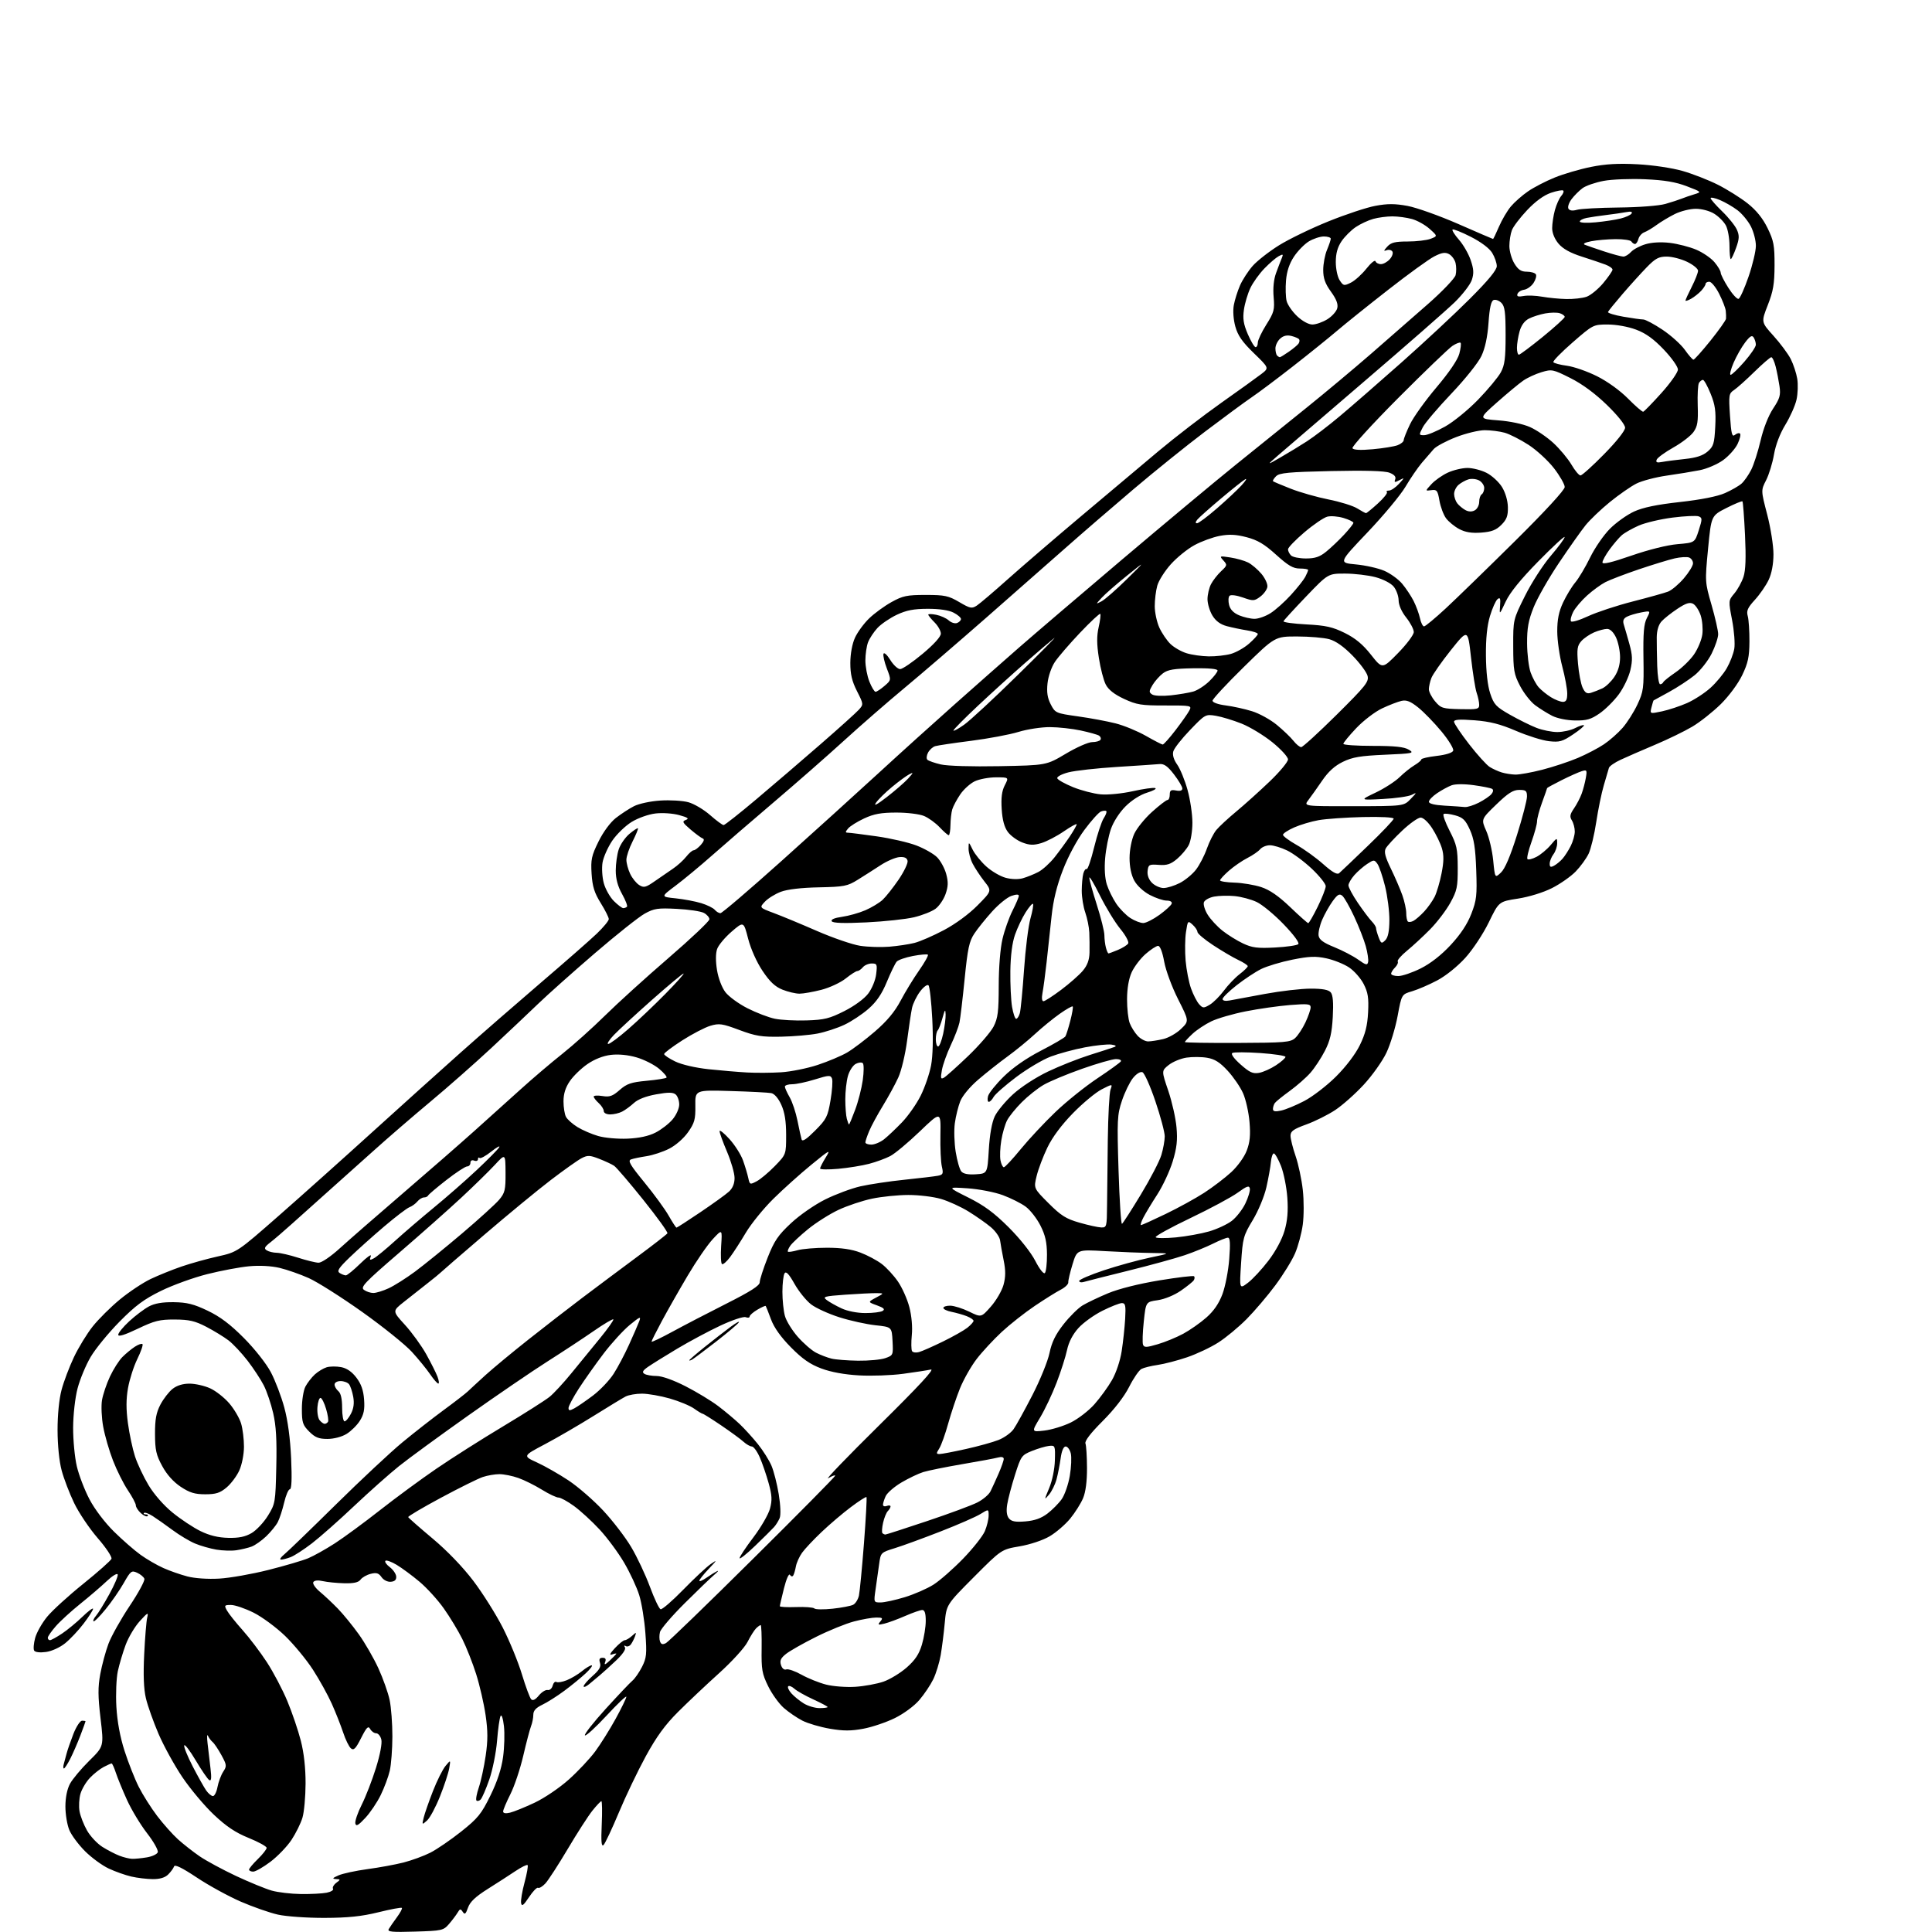 <?xml version="1.0" encoding="UTF-8" standalone="no"?>
<svg 
  version="1.1" 
  xmlns="http://www.w3.org/2000/svg" 
  xmlns:xlink="http://www.w3.org/1999/xlink" 
  xmlns:svg="http://www.w3.org/2000/svg"
  xmlns:rdf="http://www.w3.org/1999/02/22-rdf-syntax-ns#"
  xmlns:cc="http://creativecommons.org/ns#"
  xmlns:dc="http://purl.org/dc/elements/1.1/"
  viewBox="0 0 768 768"
  width="768"
  height="768"
>
<style>svg {background-color: white; }</style>"
<path stroke="none" fill="black" fill-rule="evenodd" d="M164.97,767.84C155.82,768.12 153.91,767.94 154.53,766.84C154.95,766.10 156.40,764.01 157.75,762.18C159.10,760.36 160.00,758.67 159.75,758.42C159.50,758.17 155.29,758.95 150.40,760.16C143.72,761.80 138.39,762.36 129.00,762.39C122.09,762.41 113.83,761.83 110.53,761.10C107.25,760.37 100.58,758.04 95.71,755.93C90.84,753.81 82.97,749.51 78.24,746.35C72.35,742.44 69.49,741.04 69.19,741.94C68.95,742.66 67.91,744.09 66.87,745.12C65.62,746.38 63.60,746.99 60.75,746.98C58.41,746.96 54.57,746.51 52.21,745.96C49.85,745.42 45.80,743.98 43.21,742.77C40.62,741.56 36.39,738.46 33.81,735.89C31.23,733.31 28.41,729.53 27.56,727.48C26.70,725.43 26.00,721.22 26.00,718.11C26.00,714.57 26.68,711.21 27.82,709.08C28.82,707.22 32.26,703.11 35.46,699.95C41.29,694.22 41.29,694.22 39.97,683.12C38.92,674.28 38.90,670.69 39.86,665.46C40.53,661.84 41.99,656.42 43.12,653.41C44.25,650.40 48.03,643.65 51.53,638.41C55.03,633.18 57.67,628.30 57.39,627.58C57.12,626.86 55.82,625.78 54.51,625.19C52.30,624.18 51.92,624.47 49.18,629.30C47.56,632.16 44.30,636.86 41.94,639.74C39.58,642.63 37.44,644.77 37.17,644.50C36.90,644.23 37.36,643.22 38.20,642.26C39.04,641.29 41.40,637.46 43.44,633.75C45.49,630.04 47.00,626.50 46.79,625.87C46.58,625.25 44.63,626.44 42.46,628.50C40.28,630.57 35.56,634.62 31.97,637.50C28.38,640.38 23.99,644.38 22.22,646.40C20.45,648.42 19.00,650.50 19.00,651.03C19.00,651.57 19.39,652.00 19.86,652.00C20.33,652.00 22.47,650.83 24.61,649.40C26.75,647.98 30.41,644.96 32.75,642.70C35.09,640.43 37.00,639.01 36.99,639.54C36.99,640.07 35.30,642.71 33.24,645.41C31.19,648.11 27.87,651.63 25.87,653.24C23.79,654.91 20.53,656.39 18.25,656.69C15.87,657.01 13.99,656.79 13.58,656.14C13.21,655.54 13.39,653.28 13.97,651.13C14.55,648.97 16.70,645.16 18.76,642.66C20.82,640.16 27.29,634.26 33.15,629.55C39.00,624.84 44.02,620.38 44.31,619.65C44.59,618.91 42.13,615.20 38.83,611.41C35.54,607.61 31.33,601.35 29.48,597.50C27.62,593.65 25.38,587.80 24.50,584.50C23.54,580.92 22.89,574.47 22.88,568.50C22.87,562.47 23.50,556.12 24.47,552.50C25.34,549.20 27.56,543.35 29.38,539.50C31.21,535.65 34.57,530.14 36.87,527.26C39.16,524.38 44.01,519.56 47.64,516.57C51.27,513.57 56.78,509.91 59.87,508.43C62.97,506.96 68.50,504.72 72.18,503.46C75.85,502.20 82.34,500.39 86.60,499.45C94.34,497.72 94.34,497.72 110.92,483.18C120.04,475.18 136.72,460.26 148.00,450.02C159.28,439.79 175.05,425.59 183.06,418.46C191.07,411.33 205.47,398.79 215.06,390.58C224.65,382.38 234.64,373.62 237.25,371.12C239.86,368.62 242.00,366.03 242.00,365.35C242.00,364.68 240.56,361.81 238.79,358.97C236.27,354.91 235.50,352.43 235.17,347.37C234.81,341.70 235.14,340.16 237.92,334.52C239.79,330.72 242.58,326.93 244.78,325.19C246.83,323.59 250.07,321.46 252.00,320.48C253.97,319.47 258.57,318.48 262.50,318.23C266.35,317.98 271.35,318.28 273.61,318.89C275.87,319.50 279.76,321.80 282.26,324.00C284.76,326.20 287.19,327.99 287.65,327.98C288.12,327.97 293.96,323.36 300.64,317.73C307.32,312.10 318.80,302.27 326.14,295.87C333.49,289.48 340.36,283.29 341.41,282.12C343.30,280.01 343.29,279.92 340.66,274.73C338.65,270.75 338.01,268.01 338.02,263.49C338.04,259.86 338.76,255.92 339.87,253.50C340.87,251.30 343.40,247.85 345.48,245.84C347.56,243.82 351.56,240.90 354.38,239.34C358.88,236.84 360.53,236.50 368.00,236.50C375.53,236.50 377.05,236.82 381.31,239.33C385.67,241.89 386.32,242.02 388.31,240.72C389.51,239.93 395.00,235.26 400.50,230.34C406.00,225.43 419.05,214.21 429.50,205.41C439.95,196.61 453.90,184.89 460.50,179.35C467.10,173.82 478.35,165.16 485.50,160.11C492.65,155.06 499.85,149.88 501.50,148.60C504.50,146.27 504.50,146.27 498.43,140.39C493.81,135.91 492.05,133.37 491.06,129.79C490.29,126.99 490.05,123.54 490.46,121.29C490.84,119.21 491.96,115.68 492.93,113.45C493.91,111.22 496.17,107.74 497.95,105.71C499.73,103.69 504.43,100.01 508.40,97.53C512.36,95.06 521.21,90.77 528.05,88.01C534.90,85.24 543.31,82.45 546.75,81.82C551.54,80.93 554.52,80.93 559.50,81.85C563.07,82.51 572.13,85.74 579.64,89.02C587.14,92.31 593.39,95.00 593.52,95.00C593.65,95.00 594.70,92.79 595.87,90.09C597.03,87.39 599.16,83.77 600.60,82.06C602.05,80.34 605.11,77.64 607.42,76.06C609.72,74.47 614.48,72.01 618.00,70.58C621.51,69.15 627.99,67.25 632.40,66.36C638.23,65.18 643.28,64.89 650.95,65.30C656.99,65.62 664.63,66.75 668.82,67.95C672.85,69.10 679.17,71.57 682.87,73.43C686.57,75.30 691.89,78.63 694.70,80.85C698.16,83.59 700.70,86.74 702.62,90.65C705.09,95.70 705.43,97.53 705.41,105.46C705.39,112.83 704.89,115.75 702.72,121.28C700.07,128.05 700.07,128.05 705.00,133.50C707.71,136.50 710.79,140.65 711.85,142.72C712.90,144.80 714.06,148.32 714.43,150.54C714.80,152.76 714.67,156.51 714.14,158.88C713.61,161.25 711.61,165.73 709.71,168.84C707.56,172.36 705.85,176.83 705.19,180.66C704.61,184.05 703.20,188.65 702.06,190.88C699.99,194.94 699.99,194.94 702.50,204.58C703.88,209.90 704.99,216.97 704.98,220.36C704.96,224.25 704.27,227.97 703.07,230.50C702.04,232.70 699.58,236.26 697.62,238.41C694.70,241.60 694.17,242.79 694.76,244.91C695.15,246.33 695.45,250.88 695.43,255.00C695.39,261.11 694.86,263.59 692.55,268.39C690.93,271.77 687.30,276.67 684.05,279.89C680.92,282.97 675.84,287.00 672.74,288.84C669.64,290.68 662.92,293.95 657.80,296.10C652.69,298.26 646.57,300.92 644.22,302.02C641.86,303.11 639.77,304.57 639.57,305.25C639.37,305.94 638.46,309.03 637.55,312.13C636.63,315.23 635.28,321.83 634.53,326.80C633.78,331.77 632.42,337.41 631.51,339.35C630.59,341.28 628.27,344.47 626.35,346.45C624.43,348.42 620.20,351.39 616.94,353.03C613.48,354.78 607.84,356.52 603.42,357.21C595.83,358.38 595.83,358.38 591.83,366.62C589.57,371.26 585.49,377.43 582.49,380.75C579.38,384.18 574.73,387.92 571.33,389.72C568.12,391.42 563.63,393.36 561.33,394.04C557.17,395.27 557.17,395.27 555.58,403.85C554.70,408.58 552.70,415.15 551.13,418.47C549.56,421.79 545.52,427.49 542.14,431.15C538.77,434.81 533.64,439.36 530.75,441.27C527.86,443.18 522.69,445.76 519.25,447.00C514.15,448.85 513.00,449.68 513.00,451.48C513.00,452.69 513.91,456.33 515.02,459.55C516.13,462.77 517.42,468.82 517.88,472.99C518.35,477.16 518.34,483.38 517.87,486.83C517.40,490.27 516.02,495.41 514.80,498.24C513.59,501.06 510.06,506.78 506.96,510.94C503.87,515.10 498.74,521.12 495.58,524.32C492.41,527.52 487.34,531.73 484.31,533.66C481.29,535.60 475.70,538.24 471.91,539.53C468.12,540.82 462.88,542.19 460.26,542.57C457.64,542.94 454.71,543.67 453.75,544.17C452.78,544.67 450.58,547.87 448.86,551.29C446.89,555.18 442.95,560.27 438.31,564.91C433.45,569.77 431.11,572.84 431.49,573.83C431.81,574.66 432.08,579.04 432.10,583.55C432.12,588.84 431.57,593.10 430.54,595.55C429.67,597.64 427.36,601.29 425.42,603.67C423.47,606.04 419.78,609.22 417.22,610.72C414.54,612.29 409.50,613.97 405.32,614.69C398.07,615.93 398.07,615.93 387.14,626.90C376.22,637.87 376.22,637.87 375.55,645.19C375.18,649.21 374.45,654.95 373.94,657.93C373.42,660.92 372.10,665.23 371.00,667.51C369.89,669.79 367.40,673.51 365.45,675.78C363.43,678.15 359.26,681.22 355.71,682.97C352.29,684.65 346.65,686.56 343.17,687.20C338.30,688.11 335.25,688.11 329.87,687.19C326.04,686.53 321.13,685.09 318.98,683.99C316.82,682.89 313.49,680.61 311.57,678.93C309.65,677.24 306.85,673.35 305.35,670.28C302.92,665.32 302.64,663.67 302.76,655.35C302.83,650.21 302.66,646.00 302.38,646.00C302.09,646.00 301.27,646.59 300.54,647.31C299.82,648.03 298.29,650.46 297.15,652.71C295.99,654.98 290.96,660.50 285.81,665.15C280.72,669.74 273.40,676.66 269.53,680.52C264.36,685.68 260.97,690.34 256.69,698.17C253.50,704.02 248.67,714.11 245.97,720.58C243.26,727.05 240.54,732.83 239.92,733.42C239.08,734.22 238.89,732.12 239.20,725.25C239.43,720.16 239.36,716.00 239.06,716.00C238.75,716.00 237.15,717.69 235.50,719.75C233.85,721.81 229.43,728.67 225.68,735.00C221.92,741.33 217.92,747.50 216.78,748.72C215.64,749.94 214.34,750.71 213.89,750.43C213.44,750.16 211.82,751.82 210.29,754.14C208.12,757.42 207.42,757.95 207.15,756.52C206.95,755.50 207.57,751.80 208.52,748.29C209.47,744.78 210.01,741.68 209.73,741.40C209.45,741.12 207.26,742.20 204.86,743.81C202.46,745.41 197.50,748.62 193.82,750.93C189.00,753.97 186.84,756.02 186.04,758.32C185.14,760.89 184.74,761.21 183.95,760.00C183.09,758.69 182.83,758.73 181.93,760.26C181.36,761.22 179.83,763.25 178.54,764.76C176.27,767.40 175.76,767.51 164.97,767.84zM119.62,752.91C123.54,752.96 128.15,752.72 129.86,752.38C131.57,752.04 132.70,751.33 132.38,750.81C132.06,750.29 132.63,749.24 133.65,748.47C135.44,747.11 135.43,747.06 133.50,746.95C131.94,746.86 132.17,746.54 134.56,745.49C136.25,744.75 141.42,743.64 146.06,743.01C150.70,742.39 157.17,741.20 160.43,740.37C163.69,739.53 168.47,737.78 171.06,736.47C173.64,735.16 179.15,731.39 183.31,728.09C189.96,722.80 191.34,721.10 194.93,713.79C197.66,708.23 199.32,703.19 199.97,698.50C200.50,694.65 200.66,689.09 200.32,686.14C199.96,683.07 199.39,681.36 198.98,682.14C198.59,682.89 197.96,687.31 197.59,691.97C197.22,696.63 195.83,703.55 194.51,707.37C193.18,711.19 191.63,714.77 191.06,715.34C190.50,715.90 189.75,716.08 189.40,715.74C189.06,715.39 189.48,713.05 190.34,710.52C191.20,708.00 192.42,702.35 193.06,697.97C193.96,691.84 193.95,688.10 193.03,681.77C192.37,677.25 190.69,669.94 189.29,665.52C187.90,661.11 185.41,654.80 183.76,651.50C182.11,648.20 178.80,642.73 176.39,639.34C173.99,635.95 169.66,631.19 166.76,628.76C163.87,626.33 159.79,623.32 157.70,622.06C155.61,620.80 153.59,620.08 153.21,620.45C152.84,620.83 153.62,621.96 154.94,622.96C156.27,623.96 157.42,625.64 157.50,626.68C157.59,628.00 156.93,628.65 155.36,628.78C154.05,628.89 152.49,628.11 151.67,626.94C150.55,625.33 149.63,625.05 147.37,625.62C145.79,626.01 143.97,627.04 143.33,627.92C142.49,629.05 140.65,629.46 136.83,629.37C133.90,629.30 130.09,628.92 128.37,628.53C126.41,628.08 124.98,628.22 124.55,628.91C124.18,629.53 125.35,631.24 127.17,632.76C128.99,634.27 132.22,637.30 134.35,639.50C136.48,641.70 140.20,646.27 142.63,649.66C145.06,653.05 148.56,659.12 150.41,663.16C152.26,667.20 154.28,672.88 154.89,675.80C155.50,678.71 155.99,685.24 155.98,690.30C155.96,695.36 155.50,701.47 154.94,703.89C154.38,706.30 152.76,710.67 151.32,713.60C149.89,716.53 147.12,720.63 145.16,722.71C142.39,725.67 141.54,726.14 141.25,724.83C141.05,723.92 142.20,720.54 143.82,717.33C145.43,714.13 147.97,707.55 149.47,702.72C151.11,697.44 151.95,692.95 151.58,691.47C151.24,690.11 150.32,689.00 149.53,689.00C148.74,689.00 147.68,688.24 147.16,687.32C146.38,685.93 145.75,686.55 143.55,690.89C141.40,695.15 140.62,695.93 139.50,695.00C138.73,694.37 137.34,691.52 136.40,688.67C135.45,685.83 133.42,680.67 131.87,677.22C130.32,673.76 126.96,667.69 124.39,663.72C121.83,659.75 116.85,653.72 113.34,650.31C109.82,646.91 104.18,642.75 100.81,641.06C97.44,639.38 93.40,638.00 91.83,638.00C89.17,638.00 89.07,638.15 90.24,640.24C90.93,641.48 93.71,644.96 96.42,647.99C99.13,651.02 103.46,656.73 106.04,660.68C108.63,664.63 112.30,671.60 114.21,676.18C116.12,680.76 118.54,687.88 119.59,692.00C120.83,696.86 121.49,702.85 121.47,709.00C121.45,714.23 120.90,720.33 120.23,722.56C119.57,724.79 117.60,728.76 115.87,731.39C114.13,734.01 110.37,737.92 107.51,740.08C104.66,742.23 101.57,744.00 100.66,744.00C99.75,744.00 99.00,743.64 99.00,743.20C99.00,742.75 100.58,740.87 102.50,739.00C104.42,737.13 105.99,735.13 105.99,734.55C105.98,733.97 102.78,732.21 98.87,730.62C93.63,728.50 89.99,726.07 85.00,721.36C81.27,717.84 75.63,711.11 72.46,706.40C69.29,701.69 65.03,693.93 62.99,689.17C60.95,684.40 58.70,678.06 58.00,675.09C57.13,671.39 56.91,665.84 57.32,657.59C57.64,650.94 58.18,644.38 58.52,643.00C59.07,640.78 58.74,640.94 55.59,644.40C53.63,646.54 51.11,650.77 49.97,653.80C48.84,656.83 47.43,661.58 46.83,664.35C46.24,667.13 45.98,673.47 46.26,678.45C46.60,684.33 47.73,690.47 49.51,696.00C51.01,700.67 53.54,707.10 55.14,710.27C56.74,713.45 60.04,718.66 62.47,721.86C64.90,725.05 68.62,729.23 70.73,731.14C72.85,733.05 76.72,736.09 79.33,737.89C81.95,739.68 88.46,743.20 93.79,745.71C99.13,748.21 105.53,750.83 108.00,751.54C110.47,752.24 115.71,752.86 119.62,752.91zM52.50,738.91C53.60,738.95 56.23,738.69 58.34,738.34C60.45,738.00 62.42,737.08 62.71,736.31C63.01,735.54 61.11,732.15 58.49,728.77C55.87,725.40 52.28,719.46 50.51,715.57C48.74,711.68 46.75,706.81 46.07,704.75C45.40,702.69 44.63,701.00 44.37,701.00C44.11,701.00 42.69,701.63 41.20,702.41C39.72,703.19 37.25,705.13 35.73,706.74C34.21,708.34 32.52,711.19 31.98,713.07C31.44,714.95 31.28,718.06 31.61,719.99C31.95,721.92 33.29,725.37 34.60,727.66C35.91,729.95 38.65,732.88 40.69,734.16C42.74,735.45 45.78,737.03 47.45,737.67C49.13,738.32 51.40,738.88 52.50,738.91zM169.75,723.69C167.73,725.48 167.71,725.46 168.43,722.52C168.83,720.87 170.48,716.15 172.09,712.02C173.70,707.88 175.95,703.38 177.09,702.00C179.16,699.50 179.16,699.50 178.57,702.95C178.24,704.86 176.58,709.89 174.88,714.14C173.19,718.39 170.88,722.69 169.75,723.69zM202.75,720.56C204.26,720.20 208.65,718.42 212.50,716.61C216.40,714.77 222.43,710.69 226.10,707.40C229.73,704.16 234.45,699.13 236.60,696.23C238.74,693.33 242.41,687.48 244.74,683.23C247.07,678.98 248.98,675.05 248.98,674.50C248.98,673.95 245.44,677.33 241.10,682.00C236.77,686.67 232.91,690.20 232.52,689.83C232.14,689.46 235.84,684.73 240.75,679.33C245.67,673.92 250.46,668.86 251.42,668.07C252.37,667.28 254.07,664.83 255.20,662.62C257.01,659.05 257.17,657.53 256.55,649.16C256.17,643.97 255.07,637.19 254.10,634.09C253.14,630.98 250.46,625.21 248.14,621.25C245.83,617.29 241.44,611.35 238.38,608.04C235.32,604.74 230.72,600.52 228.16,598.66C225.60,596.80 222.82,595.29 222.00,595.30C221.18,595.31 218.21,593.90 215.41,592.17C212.61,590.44 208.39,588.34 206.03,587.51C203.68,586.68 200.30,586.00 198.52,586.00C196.75,586.00 193.77,586.51 191.90,587.14C190.03,587.77 182.55,591.48 175.27,595.39C167.99,599.30 162.14,602.76 162.27,603.08C162.40,603.39 166.75,607.22 171.95,611.58C177.77,616.45 184.00,622.93 188.16,628.42C191.88,633.32 197.14,641.68 199.85,646.99C202.56,652.30 205.99,660.66 207.47,665.57C208.96,670.48 210.62,674.95 211.16,675.50C211.81,676.16 212.83,675.66 214.19,674.00C215.32,672.62 216.90,671.64 217.70,671.81C218.50,671.98 219.40,671.20 219.69,670.07C219.99,668.95 220.65,668.29 221.17,668.61C221.69,668.93 223.56,668.62 225.31,667.91C227.06,667.21 229.77,665.59 231.33,664.32C232.88,663.04 234.62,662.00 235.18,662.00C235.75,662.00 234.70,663.42 232.86,665.14C231.01,666.87 227.16,670.02 224.31,672.13C221.45,674.25 217.52,676.74 215.56,677.67C213.03,678.88 212.00,680.02 212.00,681.64C212.00,682.89 211.59,684.94 211.09,686.20C210.60,687.47 209.20,692.77 207.99,698.00C206.77,703.22 204.48,710.07 202.89,713.22C201.30,716.37 200.00,719.45 200.00,720.08C200.00,720.81 200.98,720.98 202.75,720.56zM84.64,713.97C85.26,713.99 86.09,712.36 86.46,710.35C86.84,708.35 87.86,705.62 88.72,704.30C90.20,702.05 90.15,701.60 88.02,697.69C86.76,695.39 85.19,693.05 84.53,692.50C83.87,691.95 83.02,690.83 82.66,690.00C82.29,689.17 82.22,690.52 82.51,693.00C82.80,695.48 83.32,699.93 83.67,702.91C84.14,706.83 84.00,708.12 83.17,707.61C82.54,707.22 80.13,703.71 77.81,699.80C75.50,695.90 73.43,693.21 73.23,693.82C73.02,694.43 74.56,698.21 76.63,702.22C78.71,706.22 81.10,710.50 81.95,711.72C82.80,712.94 84.01,713.95 84.64,713.97zM25.41,703.00C25.11,703.00 25.08,702.21 25.35,701.25C25.62,700.29 26.13,698.38 26.49,697.00C26.85,695.62 28.06,692.14 29.18,689.25C30.31,686.36 31.86,684.00 32.62,684.00C33.38,684.00 34.00,684.11 34.00,684.25C34.00,684.39 33.08,686.92 31.96,689.87C30.83,692.83 29.02,696.99 27.94,699.12C26.85,701.26 25.71,703.00 25.41,703.00zM325.75,679.00C327.54,679.00 329.00,678.81 329.00,678.57C329.00,678.34 326.42,676.97 323.28,675.53C320.13,674.09 316.75,672.18 315.77,671.29C314.79,670.41 313.69,669.97 313.33,670.33C312.97,670.69 313.54,671.95 314.59,673.14C315.64,674.32 317.85,676.12 319.50,677.14C321.15,678.16 323.96,678.99 325.75,679.00zM234.25,669.43C233.01,670.46 232.00,670.87 232.00,670.34C232.00,669.80 233.61,667.94 235.57,666.20C238.25,663.84 238.99,662.53 238.51,661.02C238.04,659.54 238.31,659.00 239.54,659.00C240.71,659.00 241.02,659.51 240.55,660.73C240.07,661.98 240.59,661.80 242.44,660.05C243.85,658.73 245.00,657.52 245.00,657.36C245.00,657.20 244.21,657.34 243.25,657.69C242.09,658.10 242.49,657.24 244.44,655.15C246.05,653.42 247.82,652.00 248.36,652.00C248.90,652.00 250.18,651.24 251.21,650.31C252.99,648.70 253.05,648.72 252.39,650.56C252.00,651.63 251.26,653.06 250.73,653.74C250.20,654.42 249.30,654.69 248.73,654.33C248.12,653.95 247.99,654.18 248.43,654.88C248.88,655.61 247.47,657.66 244.83,660.14C242.45,662.38 239.60,664.97 238.50,665.88C237.40,666.80 235.49,668.40 234.25,669.43zM340.00,670.53C343.57,670.30 348.61,669.37 351.19,668.48C353.78,667.58 357.93,665.05 360.43,662.86C363.80,659.89 365.35,657.55 366.48,653.75C367.32,650.94 368.00,646.69 368.00,644.32C368.00,641.32 367.58,640.00 366.62,640.00C365.87,640.00 362.83,641.06 359.87,642.35C356.92,643.64 353.18,645.02 351.58,645.41C349.00,646.04 348.81,645.94 349.95,644.56C351.07,643.21 350.86,643.00 348.33,643.00C346.73,643.00 342.76,643.69 339.52,644.54C336.27,645.38 329.46,648.15 324.39,650.69C319.31,653.22 313.94,656.27 312.45,657.46C310.35,659.13 309.90,660.12 310.46,661.88C310.89,663.24 311.73,663.93 312.55,663.62C313.30,663.33 316.04,664.28 318.63,665.73C321.22,667.18 325.63,668.95 328.42,669.66C331.22,670.37 336.43,670.76 340.00,670.53zM264.77,653.13C265.75,652.60 281.29,637.57 299.28,619.72C317.28,601.88 332.00,586.99 332.00,586.62C332.00,586.25 330.76,586.70 329.25,587.61C327.74,588.52 336.85,579.05 349.50,566.57C365.33,550.94 371.72,544.04 370.00,544.42C368.62,544.72 363.68,545.48 359.02,546.11C354.36,546.74 346.48,547.02 341.52,546.74C335.71,546.42 330.36,545.44 326.50,544.00C322.01,542.32 318.96,540.20 314.42,535.60C310.40,531.53 307.71,527.76 306.49,524.47C305.48,521.74 304.53,519.34 304.39,519.15C304.25,518.96 302.76,519.62 301.07,520.62C299.38,521.62 298.00,522.83 298.00,523.32C298.00,523.81 297.28,523.94 296.41,523.60C295.52,523.26 291.07,524.75 286.39,526.94C281.76,529.11 274.04,533.24 269.23,536.11C264.43,538.98 259.22,542.22 257.66,543.30C255.49,544.80 255.13,545.47 256.16,546.12C256.90,546.59 259.09,546.98 261.03,546.98C263.16,546.99 267.71,548.61 272.53,551.07C276.91,553.31 282.75,556.85 285.50,558.94C288.25,561.02 292.10,564.25 294.06,566.11C296.02,567.98 299.27,571.56 301.29,574.08C303.31,576.59 305.72,580.42 306.65,582.58C307.58,584.73 308.89,589.86 309.56,593.98C310.28,598.39 310.43,602.28 309.92,603.48C309.45,604.59 308.47,606.17 307.73,607.00C307.00,607.83 303.61,611.19 300.20,614.47C296.79,617.75 294.00,619.97 294.00,619.39C294.00,618.82 296.46,615.10 299.48,611.12C302.49,607.15 305.46,602.01 306.08,599.72C306.99,596.33 306.89,594.41 305.53,589.52C304.61,586.21 303.02,581.59 301.99,579.25C300.96,576.91 299.55,575.00 298.87,575.00C298.19,575.00 296.70,574.15 295.56,573.12C294.43,572.08 290.43,569.16 286.69,566.62C282.94,564.08 279.63,562.00 279.34,562.00C279.05,562.00 277.50,561.07 275.90,559.93C274.30,558.79 269.95,556.99 266.25,555.93C262.54,554.87 257.56,554.00 255.19,554.00C252.81,554.00 249.89,554.51 248.68,555.14C247.48,555.76 241.78,559.22 236.00,562.83C230.22,566.44 221.52,571.50 216.65,574.08C207.79,578.76 207.79,578.76 213.50,581.37C216.64,582.81 222.28,586.03 226.03,588.52C229.79,591.02 235.97,596.39 239.78,600.47C243.59,604.55 248.61,611.09 250.93,615.01C253.26,618.92 256.59,626.00 258.34,630.73C260.09,635.47 262.00,639.50 262.59,639.70C263.19,639.90 267.23,636.41 271.59,631.94C275.94,627.48 280.85,622.89 282.50,621.75C285.21,619.88 285.14,620.06 281.75,623.63C279.69,625.80 278.00,627.93 278.00,628.36C278.00,628.79 279.24,628.28 280.75,627.23C282.26,626.18 284.18,624.99 285.00,624.59C285.82,624.18 285.38,624.79 284.00,625.94C282.62,627.10 277.32,632.19 272.22,637.27C267.11,642.35 262.68,647.51 262.36,648.75C262.04,649.98 262.05,651.69 262.38,652.54C262.82,653.69 263.44,653.84 264.77,653.13zM331.00,639.48C334.57,639.10 338.25,638.39 339.17,637.91C340.09,637.42 341.11,635.78 341.44,634.26C341.77,632.74 342.67,623.40 343.44,613.50C344.20,603.60 344.65,595.32 344.44,595.11C344.23,594.90 341.45,596.67 338.28,599.06C335.10,601.44 329.86,605.89 326.64,608.95C323.42,612.00 319.90,615.74 318.83,617.25C317.75,618.76 316.65,621.20 316.38,622.68C316.11,624.15 315.64,625.78 315.32,626.29C315.00,626.81 314.43,626.70 314.02,626.03C313.60,625.35 312.58,627.65 311.64,631.38C310.74,634.97 310.00,638.17 310.00,638.49C310.00,638.81 312.91,638.96 316.46,638.83C320.02,638.70 323.28,638.95 323.71,639.38C324.15,639.82 327.43,639.86 331.00,639.48zM350.05,637.00C351.55,637.00 355.87,636.06 359.64,634.91C363.42,633.76 368.56,631.51 371.07,629.92C373.58,628.33 378.88,623.68 382.83,619.61C386.79,615.53 390.69,610.59 391.51,608.63C392.33,606.67 393.00,603.89 393.00,602.45C393.00,599.84 393.00,599.84 389.74,601.85C387.95,602.96 380.87,606.06 373.99,608.74C367.12,611.42 358.93,614.42 355.80,615.39C350.10,617.15 350.10,617.16 349.46,621.83C349.11,624.40 348.48,628.86 348.06,631.75C347.30,636.99 347.31,637.00 350.05,637.00zM87.16,627.52C91.37,627.28 100.16,625.73 106.69,624.08C113.22,622.43 120.35,620.34 122.53,619.42C124.71,618.51 129.47,615.85 133.11,613.50C136.74,611.15 144.84,605.20 151.11,600.27C157.37,595.35 167.45,587.94 173.50,583.81C179.55,579.67 191.47,572.10 200.00,566.99C208.53,561.87 216.85,556.58 218.50,555.24C220.15,553.89 223.97,549.76 227.00,546.05C230.03,542.34 235.15,536.07 238.39,532.12C241.62,528.17 244.06,524.73 243.81,524.47C243.55,524.22 240.00,526.33 235.92,529.16C231.84,531.99 223.58,537.42 217.58,541.23C211.57,545.05 197.39,554.72 186.08,562.73C174.76,570.75 162.42,579.76 158.66,582.77C154.89,585.78 146.86,592.92 140.81,598.63C134.77,604.35 127.20,611.04 124.00,613.50C120.79,615.97 116.98,618.44 115.52,618.99C114.06,619.55 112.34,619.99 111.68,619.97C111.03,619.95 111.62,619.01 113.00,617.89C114.38,616.77 123.60,607.86 133.50,598.09C143.40,588.33 155.32,577.18 160.00,573.32C164.68,569.46 172.06,563.69 176.40,560.50C180.75,557.31 185.05,553.98 185.97,553.10C186.88,552.22 190.06,549.30 193.02,546.60C195.99,543.91 203.61,537.59 209.96,532.57C216.31,527.54 226.00,520.03 231.50,515.88C237.00,511.73 246.76,504.44 253.18,499.68C259.61,494.92 265.07,490.68 265.31,490.26C265.56,489.84 261.26,483.88 255.75,477.00C250.24,470.13 245.01,464.01 244.12,463.42C243.23,462.82 240.57,461.58 238.21,460.66C234.46,459.20 233.59,459.16 231.21,460.39C229.72,461.16 224.22,465.06 219.00,469.04C213.77,473.03 201.85,482.85 192.50,490.86C183.15,498.87 175.28,505.68 175.00,506.00C174.72,506.31 172.36,508.24 169.75,510.28C167.14,512.33 162.96,515.61 160.48,517.59C155.96,521.17 155.96,521.17 160.97,526.65C163.72,529.67 167.53,534.92 169.43,538.32C171.32,541.72 173.34,545.74 173.91,547.25C174.48,548.76 174.62,550.00 174.23,549.99C173.83,549.99 172.38,548.33 171.00,546.31C169.62,544.28 166.35,540.27 163.72,537.39C161.08,534.50 152.20,527.36 143.97,521.51C135.74,515.66 126.19,509.62 122.75,508.07C119.31,506.53 114.08,504.70 111.12,504.00C107.80,503.22 103.16,502.98 99.03,503.36C95.34,503.70 87.86,505.11 82.41,506.48C76.96,507.85 68.67,510.85 64.00,513.14C57.26,516.44 53.84,518.98 47.50,525.40C43.10,529.86 37.94,536.16 36.03,539.42C34.11,542.67 31.78,548.30 30.83,551.92C29.85,555.68 29.10,562.35 29.07,567.50C29.05,572.45 29.71,579.38 30.54,582.90C31.37,586.42 33.63,592.32 35.58,596.01C37.64,599.95 41.68,605.26 45.30,608.83C48.71,612.19 53.49,616.36 55.93,618.10C58.36,619.84 62.41,622.19 64.93,623.31C67.44,624.44 71.75,625.94 74.50,626.66C77.46,627.43 82.62,627.78 87.16,627.52zM94.00,616.24C92.08,616.53 88.47,616.42 86.00,616.00C83.53,615.58 79.72,614.49 77.55,613.58C75.37,612.67 71.32,610.25 68.55,608.19C65.77,606.13 62.22,603.63 60.66,602.64C59.10,601.65 57.57,601.10 57.25,601.42C56.93,601.74 57.27,602.00 58.00,602.00C58.73,602.00 59.04,602.30 58.67,602.66C58.31,603.02 57.11,602.50 56.01,601.51C54.90,600.51 54.00,599.11 54.00,598.40C54.00,597.68 52.58,595.00 50.84,592.42C49.11,589.85 46.45,584.54 44.93,580.62C43.41,576.71 41.65,570.63 41.02,567.12C40.38,563.62 40.17,558.89 40.54,556.62C40.92,554.36 42.34,550.11 43.71,547.20C45.08,544.28 47.30,540.79 48.66,539.43C50.02,538.07 52.24,536.23 53.60,535.35C54.95,534.46 56.32,533.99 56.64,534.30C56.95,534.62 56.03,537.28 54.59,540.22C53.15,543.16 51.49,548.35 50.89,551.76C50.11,556.15 50.10,560.20 50.85,565.72C51.43,570.00 52.69,575.93 53.65,578.90C54.61,581.87 57.05,587.05 59.06,590.40C61.23,594.01 65.12,598.46 68.61,601.29C71.85,603.93 76.84,607.24 79.70,608.64C83.28,610.39 86.73,611.23 90.72,611.32C94.93,611.42 97.49,610.90 100.00,609.43C101.91,608.32 104.83,605.21 106.49,602.53C109.42,597.79 109.51,597.29 109.83,583.08C110.08,572.35 109.75,566.71 108.59,561.73C107.73,558.00 106.05,553.05 104.87,550.73C103.68,548.40 100.79,543.99 98.44,540.93C96.08,537.87 92.66,534.22 90.83,532.82C89.00,531.43 85.03,529.00 82.00,527.42C77.51,525.09 75.21,524.56 69.50,524.53C63.45,524.50 61.44,525.00 54.75,528.20C49.52,530.70 47.00,531.47 47.00,530.58C47.00,529.85 48.97,527.44 51.39,525.21C53.80,522.99 57.29,520.36 59.14,519.36C61.47,518.11 64.51,517.58 69.07,517.64C74.33,517.71 77.03,518.39 82.54,521.02C87.50,523.39 91.54,526.43 96.97,531.90C101.28,536.24 105.88,542.08 107.68,545.50C109.42,548.80 111.82,555.10 113.01,559.50C114.41,564.66 115.38,571.85 115.73,579.75C116.09,587.88 115.92,592.00 115.23,592.00C114.67,592.00 113.64,594.36 112.97,597.25C112.29,600.14 111.16,603.62 110.45,605.00C109.75,606.38 107.67,608.93 105.84,610.69C104.00,612.44 101.38,614.29 100.00,614.80C98.62,615.31 95.92,615.95 94.00,616.24zM351.95,610.00C352.29,610.00 359.75,607.59 368.53,604.65C377.32,601.71 386.31,598.38 388.53,597.24C390.75,596.11 393.09,594.13 393.73,592.84C394.37,591.55 395.82,588.39 396.95,585.80C398.08,583.22 399.00,580.58 399.00,579.94C399.00,579.21 398.15,579.00 396.75,579.38C395.51,579.72 389.10,580.91 382.50,582.03C375.90,583.16 368.93,584.57 367.00,585.17C365.07,585.77 361.17,587.64 358.32,589.32C355.48,591.00 352.67,593.44 352.07,594.74C351.48,596.03 351.00,597.57 351.00,598.15C351.00,598.74 351.68,598.95 352.50,598.64C353.32,598.32 354.00,598.41 354.00,598.83C354.00,599.25 353.52,600.08 352.92,600.68C352.33,601.27 351.48,603.36 351.04,605.33C350.60,607.29 350.48,609.15 350.78,609.45C351.09,609.75 351.61,610.00 351.95,610.00zM407.64,604.78C411.28,604.48 413.91,603.54 416.36,601.68C418.28,600.21 420.84,597.64 422.03,595.96C423.22,594.29 424.67,590.11 425.26,586.68C425.85,583.25 426.02,579.22 425.65,577.72C425.27,576.23 424.36,575.00 423.62,575.00C422.77,575.00 422.03,576.74 421.63,579.65C421.28,582.20 420.54,585.99 419.99,588.05C419.43,590.12 418.08,592.87 416.98,594.16C415.05,596.43 415.05,596.35 417.08,591.50C418.29,588.61 419.24,583.97 419.33,580.50C419.50,574.66 419.43,574.51 417.00,574.77C415.62,574.92 412.58,575.82 410.22,576.77C406.12,578.43 405.85,578.81 403.48,586.28C402.12,590.56 400.73,595.84 400.38,598.02C399.95,600.69 400.19,602.52 401.08,603.60C402.10,604.83 403.68,605.11 407.64,604.78zM81.59,594.00C77.44,594.00 75.40,593.38 71.84,591.02C68.94,589.09 66.32,586.18 64.49,582.80C62.08,578.38 61.64,576.40 61.62,570.04C61.60,564.21 62.09,561.56 63.77,558.34C64.97,556.06 67.14,553.25 68.61,552.09C70.35,550.73 72.70,550.01 75.38,550.02C77.65,550.03 81.33,550.87 83.56,551.89C85.79,552.90 89.20,555.59 91.15,557.86C93.09,560.13 95.20,563.73 95.84,565.86C96.48,567.99 96.99,572.15 96.98,575.12C96.97,578.16 96.16,582.26 95.12,584.54C94.11,586.76 91.84,589.80 90.07,591.29C87.46,593.48 85.85,594.00 81.59,594.00zM373.49,578.00C374.33,578.00 379.05,577.10 383.98,576.00C388.90,574.91 394.76,573.28 396.98,572.39C399.21,571.50 401.87,569.59 402.90,568.14C403.93,566.69 407.29,560.60 410.37,554.62C413.46,548.63 416.52,541.09 417.19,537.86C418.08,533.57 419.57,530.51 422.75,526.45C425.14,523.40 428.54,520.03 430.30,518.95C432.06,517.88 436.65,515.69 440.50,514.08C444.77,512.31 452.69,510.32 460.81,508.98C468.14,507.78 474.37,507.03 474.66,507.33C474.96,507.63 474.91,508.34 474.55,508.92C474.19,509.50 471.87,511.37 469.39,513.08C466.75,514.89 462.92,516.46 460.19,516.85C455.50,517.52 455.50,517.52 454.67,525.33C454.21,529.62 454.08,533.76 454.37,534.53C454.82,535.71 455.72,535.68 460.20,534.36C463.12,533.51 467.68,531.63 470.35,530.19C473.02,528.75 477.16,525.85 479.54,523.75C482.49,521.16 484.54,518.17 485.94,514.44C487.07,511.42 488.29,505.13 488.64,500.47C489.12,494.26 488.98,492.00 488.11,492.00C487.46,492.00 484.81,493.06 482.22,494.36C479.62,495.66 474.58,497.72 471.01,498.94C467.44,500.16 457.32,502.94 448.51,505.12C439.71,507.30 431.71,509.32 430.75,509.61C429.79,509.90 429.00,509.71 429.00,509.18C429.00,508.66 433.39,506.77 438.75,504.98C444.11,503.20 452.32,500.93 457.00,499.95C465.50,498.17 465.50,498.17 458.00,498.08C453.88,498.03 445.47,497.70 439.32,497.35C428.14,496.70 428.14,496.70 426.34,502.60C425.34,505.85 424.59,509.08 424.66,509.78C424.73,510.48 423.37,511.79 421.64,512.68C419.91,513.57 415.28,516.46 411.34,519.12C407.40,521.77 401.50,526.42 398.22,529.45C394.95,532.49 390.45,537.34 388.23,540.23C386.01,543.13 383.03,548.38 381.61,551.89C380.19,555.41 378.08,561.71 376.92,565.89C375.76,570.08 374.17,574.51 373.39,575.75C372.13,577.73 372.14,578.00 373.49,578.00zM130.17,572.00C126.72,572.00 125.26,571.41 122.92,569.08C120.33,566.48 120.00,565.47 120.00,560.03C120.00,556.66 120.63,552.69 121.40,551.20C122.18,549.72 123.87,547.54 125.15,546.36C126.44,545.19 128.55,543.91 129.84,543.52C131.12,543.13 133.70,543.10 135.57,543.45C137.83,543.87 139.86,545.26 141.65,547.61C143.57,550.12 144.46,552.65 144.73,556.32C145.02,560.28 144.63,562.27 143.06,564.76C141.94,566.55 139.55,568.91 137.76,570.01C135.84,571.18 132.72,571.99 130.17,572.00zM415.18,568.67C418.04,568.33 422.75,566.89 425.65,565.47C428.56,564.05 432.79,560.78 435.08,558.19C437.36,555.61 440.50,551.28 442.05,548.57C443.69,545.70 445.31,540.87 445.89,537.07C446.45,533.45 447.07,527.69 447.27,524.25C447.57,518.96 447.37,518.00 445.97,518.00C445.06,518.00 441.59,519.37 438.24,521.04C434.90,522.71 430.60,525.80 428.69,527.92C426.43,530.42 424.85,533.47 424.17,536.63C423.60,539.31 421.73,545.16 420.02,549.62C418.32,554.09 415.36,560.34 413.45,563.52C409.98,569.28 409.98,569.28 415.18,568.67zM129.06,566.00C129.51,566.00 130.11,565.63 130.39,565.18C130.67,564.73 130.33,562.45 129.64,560.12C128.96,557.79 127.97,555.80 127.45,555.69C126.93,555.59 126.36,557.22 126.19,559.32C126.01,561.42 126.41,563.78 127.06,564.57C127.71,565.36 128.61,566.00 129.06,566.00zM136.97,565.00C137.51,565.00 138.65,563.64 139.51,561.97C140.59,559.90 140.87,557.77 140.41,555.22C140.04,553.17 139.29,550.94 138.75,550.25C138.20,549.56 136.69,549.00 135.38,549.00C134.02,549.00 133.00,549.59 133.00,550.38C133.00,551.14 133.68,552.32 134.50,553.00C135.49,553.82 136.00,556.06 136.00,559.62C136.00,562.58 136.44,565.00 136.97,565.00zM228.25,559.87C229.49,559.21 232.84,556.91 235.70,554.76C238.56,552.60 242.25,548.72 243.91,546.14C245.57,543.56 248.34,538.33 250.06,534.52C251.79,530.71 253.61,526.53 254.10,525.23C254.89,523.15 254.44,523.33 250.38,526.65C247.83,528.74 243.16,533.85 239.98,538.02C236.81,542.19 232.37,548.46 230.11,551.95C227.85,555.45 226.00,558.93 226.00,559.69C226.00,560.81 226.42,560.84 228.25,559.87zM275.25,540.38C274.56,540.79 274.00,540.95 274.00,540.73C274.00,540.52 276.81,538.10 280.25,535.35C283.69,532.60 288.28,529.03 290.45,527.42C292.62,525.82 294.08,525.03 293.68,525.68C293.29,526.33 289.26,529.73 284.74,533.25C280.21,536.76 275.94,539.97 275.25,540.38zM341.10,540.90C345.28,540.95 350.14,540.50 351.90,539.89C355.04,538.79 355.09,538.67 354.80,533.14C354.50,527.50 354.50,527.50 348.00,526.81C344.43,526.42 338.00,525.01 333.73,523.66C329.45,522.31 324.37,520.00 322.44,518.52C320.51,517.05 317.53,513.37 315.82,510.34C313.60,506.40 312.48,505.22 311.87,506.17C311.41,506.90 311.03,510.20 311.02,513.50C311.02,516.80 311.46,521.13 312.02,523.12C312.57,525.12 314.87,528.84 317.13,531.41C319.38,533.97 322.64,536.80 324.36,537.70C326.09,538.60 328.85,539.66 330.50,540.06C332.15,540.47 336.92,540.84 341.10,540.90zM365.33,537.47C366.53,537.14 370.77,535.26 374.77,533.31C378.77,531.36 383.16,528.88 384.52,527.81C385.88,526.73 387.00,525.49 387.00,525.05C387.00,524.61 385.76,523.77 384.25,523.18C382.74,522.60 380.04,521.84 378.25,521.48C376.46,521.13 375.00,520.43 375.00,519.92C375.00,519.41 376.24,519.01 377.75,519.03C379.26,519.05 382.65,520.12 385.28,521.40C390.05,523.74 390.05,523.74 393.89,519.38C396.01,516.98 398.26,513.10 398.91,510.76C399.78,507.58 399.80,505.11 398.97,501.00C398.36,497.98 397.72,494.41 397.55,493.07C397.38,491.73 395.72,489.37 393.87,487.81C392.02,486.25 388.02,483.45 385.00,481.59C381.98,479.72 377.06,477.48 374.07,476.60C371.08,475.72 365.23,475.01 361.07,475.02C356.91,475.03 350.39,475.69 346.59,476.50C342.79,477.30 336.82,479.30 333.33,480.93C329.84,482.57 324.41,486.00 321.25,488.57C318.10,491.14 314.91,494.12 314.16,495.19C313.41,496.26 312.98,497.32 313.21,497.55C313.44,497.78 315.17,497.52 317.06,496.98C318.94,496.44 324.20,496.00 328.73,496.00C334.45,496.00 338.53,496.59 342.05,497.93C344.84,498.99 348.65,501.02 350.53,502.46C352.41,503.89 355.30,507.03 356.96,509.45C358.62,511.86 360.66,516.43 361.48,519.59C362.39,523.07 362.78,527.48 362.46,530.72C362.17,533.68 362.22,536.54 362.55,537.09C362.89,537.63 364.14,537.81 365.33,537.47zM267.25,529.40C271.79,526.93 281.46,521.90 288.75,518.22C298.44,513.33 302.00,511.05 302.00,509.72C302.00,508.72 303.42,504.31 305.15,499.92C307.79,493.23 309.30,491.02 314.45,486.22C317.90,483.00 323.85,478.88 328.05,476.79C332.16,474.75 338.44,472.41 342.01,471.59C345.58,470.78 353.45,469.59 359.50,468.97C365.55,468.34 371.54,467.63 372.82,467.38C374.88,466.98 375.06,466.56 374.40,463.71C373.99,461.95 373.73,456.27 373.83,451.11C374.00,441.72 374.00,441.72 365.61,449.78C360.99,454.21 355.71,458.62 353.86,459.57C352.01,460.53 348.25,461.91 345.50,462.63C342.75,463.36 337.24,464.25 333.25,464.62C329.26,464.98 326.00,464.93 326.00,464.51C326.00,464.08 327.00,462.11 328.23,460.12C330.31,456.75 329.91,456.95 322.52,463.00C318.15,466.57 311.37,472.65 307.47,476.50C303.56,480.35 298.62,486.43 296.49,490.00C294.37,493.57 291.54,497.96 290.20,499.74C288.87,501.52 287.43,502.77 287.00,502.50C286.58,502.24 286.43,498.98 286.67,495.26C287.12,488.50 287.12,488.50 283.31,492.61C281.21,494.87 276.73,501.39 273.35,507.11C269.97,512.82 265.36,520.93 263.10,525.13C260.85,529.32 259.00,533.01 259.00,533.32C259.00,533.64 262.71,531.87 267.25,529.40zM344.00,521.96C347.02,521.97 350.12,521.58 350.88,521.10C351.90,520.45 351.30,519.88 348.60,518.90C344.95,517.58 344.95,517.58 348.22,515.83C351.50,514.08 351.50,514.08 348.40,514.04C346.70,514.02 341.12,514.30 336.01,514.66C327.62,515.26 326.90,515.46 328.61,516.77C329.65,517.57 332.30,519.06 334.50,520.09C336.87,521.20 340.74,521.96 344.00,521.96zM148.44,513.98C149.57,513.97 152.30,513.13 154.50,512.11C156.70,511.10 161.43,508.11 165.00,505.47C168.57,502.82 176.97,496.01 183.67,490.32C190.36,484.64 196.99,478.61 198.42,476.92C200.72,474.19 201.00,473.00 200.96,466.17C200.91,458.50 200.91,458.50 196.71,463.05C194.39,465.55 188.42,471.40 183.42,476.05C178.43,480.70 167.29,490.57 158.67,498.00C144.86,509.90 143.20,511.65 144.69,512.75C145.62,513.44 147.31,513.99 148.44,513.98zM496.09,509.91C497.96,508.49 501.63,504.54 504.23,501.13C507.08,497.40 509.62,492.67 510.61,489.27C511.79,485.22 512.11,481.45 511.73,476.05C511.43,471.90 510.30,466.25 509.22,463.50C508.13,460.75 506.84,458.50 506.37,458.50C505.89,458.50 505.36,460.07 505.19,462.00C505.02,463.93 504.21,468.43 503.40,472.00C502.57,475.65 500.19,481.36 497.98,485.03C494.27,491.17 494.00,492.17 493.36,502.03C492.67,512.50 492.67,512.50 496.09,509.91zM137.47,506.98C138.00,506.99 140.61,504.86 143.27,502.25C145.93,499.64 147.79,498.34 147.40,499.37C146.80,500.96 146.98,501.08 148.60,500.21C149.64,499.65 153.43,496.54 157.00,493.30C160.57,490.06 167.55,484.08 172.50,480.01C177.45,475.95 185.10,469.25 189.50,465.12C193.90,460.99 197.92,456.93 198.42,456.08C198.93,455.24 197.53,455.99 195.31,457.75C193.10,459.51 190.99,460.66 190.64,460.31C190.29,459.95 190.00,460.18 190.00,460.80C190.00,461.43 189.32,461.68 188.50,461.36C187.59,461.01 187.00,461.36 187.00,462.23C187.00,463.02 186.41,463.67 185.69,463.67C184.97,463.67 181.26,466.10 177.44,469.08C173.62,472.06 170.35,474.83 170.17,475.25C169.98,475.66 169.25,476.00 168.54,476.00C167.83,476.00 166.64,476.73 165.91,477.61C165.17,478.50 163.75,479.53 162.74,479.90C161.74,480.27 157.23,483.71 152.72,487.54C148.21,491.37 142.05,496.89 139.03,499.80C134.61,504.07 133.83,505.28 135.02,506.04C135.84,506.55 136.93,506.98 137.47,506.98zM415.35,506.05C415.83,505.57 416.21,502.26 416.19,498.70C416.16,493.79 415.53,491.01 413.59,487.18C412.18,484.40 409.56,481.03 407.76,479.69C405.97,478.35 401.84,476.28 398.60,475.08C395.30,473.87 389.12,472.68 384.60,472.37C376.50,471.83 376.50,471.83 384.88,476.02C391.20,479.17 395.16,482.09 400.94,487.85C405.44,492.34 409.82,497.86 411.54,501.21C413.22,504.48 414.85,506.55 415.35,506.05zM126.61,501.95C127.82,501.98 131.41,499.55 135.11,496.19C138.62,493.00 149.82,483.23 160.00,474.49C170.18,465.75 183.00,454.56 188.50,449.63C194.00,444.71 202.32,437.21 207.00,432.98C211.68,428.74 219.10,422.43 223.50,418.94C227.90,415.45 235.55,408.59 240.50,403.71C245.45,398.82 256.81,388.52 265.75,380.81C274.69,373.10 282.00,366.18 282.00,365.43C282.00,364.68 281.01,363.54 279.81,362.90C278.61,362.25 273.77,361.53 269.06,361.29C261.50,360.90 260.01,361.12 256.29,363.18C253.98,364.45 245.02,371.57 236.38,379.00C227.74,386.43 217.65,395.43 213.95,399.00C210.25,402.57 201.88,410.47 195.36,416.55C188.84,422.62 177.88,432.28 171.00,438.01C164.12,443.75 153.99,452.50 148.47,457.47C142.95,462.44 134.64,469.88 130.00,474.00C125.37,478.12 119.08,483.75 116.04,486.50C112.99,489.25 109.17,492.54 107.54,493.81C105.12,495.70 104.84,496.29 106.04,497.04C106.84,497.55 108.62,497.98 110.00,498.00C111.38,498.02 115.20,498.90 118.50,499.96C121.80,501.02 125.45,501.92 126.61,501.95zM467.39,491.89C471.52,491.49 477.47,490.42 480.62,489.51C483.76,488.60 487.81,486.72 489.62,485.34C491.42,483.97 493.86,480.86 495.03,478.44C496.20,476.03 497.01,473.33 496.83,472.45C496.56,471.15 495.65,471.46 492.00,474.11C489.52,475.91 481.07,480.45 473.20,484.21C465.34,487.96 459.12,491.39 459.39,491.82C459.66,492.25 463.26,492.28 467.39,491.89zM268.92,488.00C269.15,488.00 273.43,485.24 278.42,481.87C283.41,478.50 288.51,474.83 289.75,473.70C291.24,472.35 292.00,470.50 292.00,468.27C292.00,466.41 290.65,461.72 289.00,457.84C287.35,453.96 286.02,450.28 286.04,449.65C286.06,449.02 287.84,450.44 289.98,452.81C292.13,455.18 294.55,459.01 295.37,461.31C296.19,463.62 297.13,466.74 297.45,468.26C298.02,470.93 298.14,470.98 300.77,469.59C302.27,468.81 305.52,466.08 308.00,463.54C312.50,458.91 312.50,458.91 312.50,451.17C312.50,445.70 311.94,442.19 310.59,439.19C309.41,436.59 307.87,434.79 306.59,434.53C305.44,434.30 298.16,433.92 290.41,433.70C276.32,433.28 276.32,433.28 276.41,439.55C276.49,444.97 276.10,446.39 273.50,450.08C271.78,452.53 268.59,455.32 266.00,456.63C263.52,457.89 259.48,459.22 257.00,459.60C254.53,459.97 251.75,460.55 250.83,460.89C249.48,461.38 250.49,463.10 256.14,470.00C259.98,474.68 264.33,480.64 265.81,483.25C267.29,485.86 268.69,488.00 268.92,488.00zM437.75,487.93C439.91,488.00 440.00,487.66 440.07,479.25C440.10,474.44 440.24,462.62 440.37,453.00C440.50,443.38 440.98,434.45 441.44,433.16C442.28,430.82 442.28,430.82 437.96,433.02C435.59,434.23 430.45,438.49 426.54,442.49C421.98,447.16 418.34,452.04 416.37,456.13C414.68,459.63 412.75,464.72 412.09,467.43C410.88,472.36 410.88,472.36 416.80,478.28C421.77,483.25 423.76,484.50 429.11,486.03C432.63,487.04 436.51,487.89 437.75,487.93zM446.01,486.49C446.40,486.26 449.77,481.01 453.51,474.83C457.25,468.66 460.92,461.60 461.66,459.14C462.40,456.69 463.00,453.35 463.00,451.71C463.00,450.08 461.33,443.80 459.28,437.76C457.24,431.72 454.92,426.52 454.13,426.22C453.27,425.89 451.72,426.86 450.34,428.58C449.06,430.19 447.10,434.22 445.99,437.55C444.11,443.17 444.02,445.16 444.64,465.26C445.01,477.18 445.63,486.73 446.01,486.49zM453.56,487.00C453.90,487.00 458.30,485.01 463.34,482.58C468.38,480.15 475.31,476.34 478.75,474.11C482.18,471.88 486.99,468.20 489.44,465.95C491.97,463.61 494.63,459.93 495.59,457.40C496.87,454.06 497.14,451.25 496.70,446.01C496.38,442.19 495.23,437.06 494.15,434.61C493.07,432.15 490.31,428.13 488.03,425.65C484.92,422.28 482.89,420.99 479.86,420.48C477.65,420.10 473.96,420.08 471.65,420.42C469.35,420.77 466.17,422.09 464.58,423.35C461.70,425.65 461.70,425.65 464.40,433.57C465.88,437.93 467.36,444.48 467.68,448.13C468.14,453.26 467.80,456.31 466.17,461.67C465.01,465.47 462.27,471.36 460.08,474.76C457.88,478.16 455.38,482.30 454.52,483.97C453.65,485.64 453.23,487.00 453.56,487.00zM387.91,466.80C392.50,466.50 392.50,466.50 393.07,457.00C393.43,450.96 394.30,446.13 395.44,443.74C396.43,441.68 399.70,437.73 402.72,434.97C405.86,432.10 411.78,428.25 416.57,425.97C421.16,423.77 428.65,420.81 433.21,419.37C437.77,417.94 442.18,416.51 443.00,416.19C443.97,415.82 443.54,415.49 441.76,415.24C440.25,415.04 435.53,415.53 431.26,416.34C426.99,417.15 420.88,418.80 417.68,420.01C414.48,421.21 408.29,424.89 403.92,428.18C399.56,431.47 395.52,435.02 394.96,436.08C394.39,437.14 393.54,438.00 393.06,438.00C392.58,438.00 392.45,436.99 392.76,435.75C393.08,434.51 395.89,431.00 399.01,427.94C402.63,424.38 407.96,420.67 413.79,417.66C418.81,415.07 423.18,412.52 423.51,411.98C423.84,411.45 424.72,408.65 425.47,405.76C426.22,402.87 426.65,400.31 426.42,400.08C426.19,399.85 423.86,401.17 421.25,403.01C418.64,404.85 414.25,408.43 411.50,410.97C408.75,413.52 403.80,417.57 400.50,419.97C397.20,422.37 391.96,426.52 388.86,429.18C385.57,431.99 382.59,435.58 381.72,437.76C380.91,439.82 379.93,443.75 379.56,446.51C379.18,449.26 379.34,454.37 379.90,457.86C380.46,461.35 381.46,464.85 382.12,465.65C382.93,466.62 384.83,467.00 387.91,466.80zM399.05,464.00C399.50,464.00 402.54,460.74 405.80,456.75C409.07,452.76 415.28,446.12 419.62,441.98C423.95,437.84 431.44,431.84 436.25,428.64C441.06,425.44 445.25,422.41 445.56,421.91C445.86,421.41 444.99,421.00 443.61,421.00C442.24,421.00 436.16,422.74 430.10,424.88C424.05,427.01 417.16,429.89 414.80,431.28C412.43,432.66 408.55,435.76 406.17,438.15C403.78,440.54 401.17,443.77 400.35,445.33C399.54,446.88 398.49,450.48 398.03,453.33C397.56,456.18 397.42,459.75 397.71,461.26C398.00,462.77 398.60,464.00 399.05,464.00zM346.37,455.00C347.67,455.00 349.94,454.05 351.42,452.89C352.90,451.72 356.11,448.69 358.56,446.14C361.01,443.59 364.37,438.80 366.01,435.50C367.65,432.20 369.50,426.80 370.12,423.50C370.82,419.75 370.99,412.82 370.59,405.02C370.23,398.16 369.56,392.16 369.09,391.69C368.61,391.21 367.12,392.31 365.72,394.17C364.35,396.00 362.91,398.95 362.54,400.71C362.16,402.48 361.28,408.33 360.58,413.71C359.87,419.12 358.31,425.67 357.08,428.34C355.86,431.00 353.11,436.06 350.95,439.58C348.80,443.09 346.35,447.61 345.52,449.61C344.68,451.61 344.00,453.64 344.00,454.12C344.00,454.60 345.06,455.00 346.37,455.00zM324.01,449.44C328.52,444.92 329.04,443.90 330.14,437.42C330.81,433.53 331.07,429.63 330.74,428.76C330.19,427.33 329.52,427.36 323.97,429.08C320.59,430.14 316.51,431.00 314.91,431.00C313.31,431.00 312.00,431.42 312.00,431.94C312.00,432.46 312.86,434.37 313.91,436.19C314.96,438.01 316.35,442.20 317.01,445.50C317.67,448.80 318.41,452.15 318.65,452.94C318.95,453.95 320.58,452.89 324.01,449.44zM249.50,452.63C254.15,452.42 257.88,451.61 260.62,450.20C262.89,449.04 265.93,446.68 267.37,444.97C268.84,443.22 270.00,440.61 270.00,439.05C270.00,437.51 269.36,435.71 268.58,435.06C267.49,434.17 265.64,434.15 260.83,435.02C256.80,435.74 253.59,436.99 252.00,438.45C250.62,439.72 248.52,441.26 247.32,441.88C246.11,442.50 243.98,443.00 242.57,443.00C241.08,443.00 240.00,442.43 240.00,441.65C240.00,440.92 239.10,439.50 238.00,438.50C236.90,437.50 236.00,436.34 236.00,435.91C236.00,435.48 237.56,435.38 239.47,435.69C242.35,436.16 243.53,435.74 246.33,433.28C249.18,430.78 250.87,430.21 257.05,429.63C261.08,429.26 264.63,428.69 264.94,428.38C265.25,428.06 263.93,426.48 262.00,424.86C260.07,423.24 256.06,421.21 253.08,420.34C249.65,419.34 245.90,418.97 242.83,419.33C239.77,419.70 236.35,421.04 233.50,423.00C231.03,424.70 227.88,427.75 226.51,429.78C224.78,432.31 224.00,434.82 224.00,437.80C224.00,440.18 224.44,442.96 224.99,443.98C225.53,444.99 227.58,446.82 229.55,448.03C231.51,449.24 235.23,450.85 237.81,451.59C240.42,452.34 245.61,452.80 249.50,452.63zM337.49,447.00C337.64,447.00 338.74,444.37 339.94,441.15C341.15,437.93 342.50,432.64 342.96,429.40C343.42,426.15 343.44,423.12 343.00,422.66C342.57,422.19 341.29,422.31 340.15,422.92C339.02,423.53 337.62,425.71 337.05,427.76C336.48,429.82 336.01,433.98 336.02,437.00C336.02,440.02 336.30,443.51 336.63,444.75C336.96,445.99 337.35,447.00 337.49,447.00zM509.25,441.47C511.04,441.09 515.20,439.37 518.50,437.64C521.80,435.91 527.46,431.56 531.07,427.96C535.04,424.01 538.80,419.06 540.56,415.46C542.74,411.01 543.57,407.70 543.84,402.41C544.13,396.67 543.80,394.52 542.08,391.16C540.91,388.87 538.28,385.89 536.23,384.54C534.18,383.19 530.13,381.57 527.23,380.95C522.95,380.04 520.43,380.14 513.73,381.48C509.20,382.39 503.62,384.07 501.32,385.21C499.02,386.35 494.64,389.25 491.57,391.66C488.51,394.06 486.00,396.52 486.00,397.13C486.00,397.79 487.10,398.02 488.75,397.71C490.26,397.42 496.62,396.25 502.87,395.09C509.12,393.94 517.28,393.00 521.00,393.00C525.79,393.00 528.12,393.44 529.00,394.50C529.87,395.54 530.11,398.54 529.80,404.25C529.45,410.61 528.73,413.70 526.67,417.71C525.20,420.58 522.62,424.51 520.92,426.44C519.23,428.37 515.51,431.63 512.67,433.69C509.83,435.75 507.17,437.90 506.77,438.47C506.36,439.04 506.02,440.10 506.02,440.83C506.00,441.80 506.87,441.98 509.25,441.47zM375.26,428.38C376.10,427.89 380.42,424.02 384.87,419.77C389.31,415.51 393.85,410.24 394.97,408.06C396.68,404.71 397.00,402.15 397.01,391.79C397.02,384.49 397.63,376.95 398.51,373.23C399.32,369.78 401.11,364.74 402.49,362.01C403.87,359.29 405.00,356.62 405.00,356.09C405.00,355.46 403.92,355.48 402.01,356.15C400.36,356.72 396.92,359.51 394.37,362.35C391.81,365.18 388.63,369.13 387.31,371.13C385.28,374.17 384.66,377.07 383.46,389.13C382.67,397.03 381.75,404.85 381.40,406.50C381.05,408.15 379.50,412.20 377.94,415.50C376.39,418.80 374.80,423.24 374.42,425.38C373.83,428.68 373.96,429.12 375.26,428.38zM310.50,426.25C314.35,426.01 320.88,424.70 325.00,423.34C329.12,421.98 334.40,419.76 336.72,418.41C339.05,417.05 344.03,413.28 347.80,410.03C352.58,405.91 355.67,402.21 358.00,397.81C359.83,394.34 363.14,388.92 365.35,385.77C367.56,382.61 369.13,379.80 368.85,379.51C368.56,379.23 365.90,379.45 362.93,380.01C359.96,380.58 357.04,381.59 356.44,382.27C355.84,382.95 354.09,386.55 352.55,390.27C350.56,395.11 348.47,398.18 345.25,401.01C342.77,403.19 338.44,406.06 335.62,407.38C332.81,408.70 328.02,410.27 325.00,410.85C321.98,411.44 315.45,412.00 310.50,412.10C302.80,412.25 300.40,411.87 293.90,409.44C287.08,406.89 285.88,406.72 282.36,407.77C280.20,408.42 275.18,411.03 271.21,413.57C267.25,416.11 264.00,418.55 264.00,419.00C264.00,419.45 265.98,420.78 268.40,421.95C271.00,423.21 276.41,424.46 281.65,425.03C286.52,425.55 293.43,426.13 297.00,426.33C300.57,426.53 306.65,426.49 310.50,426.25zM500.48,426.48C502.12,426.19 505.16,424.83 507.23,423.46C509.31,422.09 511.00,420.59 511.00,420.13C511.00,419.67 506.49,418.98 500.98,418.60C495.47,418.22 490.47,418.21 489.87,418.58C489.21,418.99 490.49,420.78 493.14,423.13C496.71,426.30 498.04,426.91 500.48,426.48zM372.92,416.00C373.42,416.00 374.32,413.73 374.92,410.95C375.51,408.17 375.96,404.69 375.90,403.20C375.82,401.00 375.59,401.27 374.65,404.68C374.02,406.98 373.16,409.19 372.75,409.60C372.34,410.00 372.00,411.61 372.00,413.17C372.00,414.73 372.41,416.00 372.92,416.00zM241.78,415.00C242.42,415.00 246.00,412.35 249.72,409.10C253.45,405.86 260.09,399.56 264.48,395.10C268.86,390.65 272.13,387.00 271.73,387.00C271.33,387.00 265.72,391.68 259.25,397.40C252.79,403.12 245.95,409.42 244.05,411.40C242.16,413.38 241.13,415.00 241.78,415.00zM491.90,414.58C510.73,414.51 512.99,414.32 514.83,412.65C515.95,411.64 517.80,408.83 518.94,406.41C520.07,404.00 521.00,401.31 521.00,400.44C521.00,399.08 519.88,398.95 512.75,399.52C508.21,399.89 500.32,401.01 495.22,402.02C490.11,403.03 483.93,404.82 481.49,406.01C479.04,407.19 475.68,409.43 474.02,410.98C472.36,412.53 471.00,414.00 471.00,414.24C471.00,414.47 480.40,414.63 491.90,414.58zM456.42,413.98C457.57,413.96 460.24,413.55 462.37,413.05C464.50,412.56 467.70,410.75 469.47,409.02C472.71,405.89 472.71,405.89 468.31,397.20C465.86,392.35 463.41,385.74 462.78,382.25C462.08,378.40 461.15,376.00 460.36,376.00C459.65,376.00 457.41,377.46 455.38,379.24C453.35,381.02 450.87,384.29 449.86,386.49C448.70,389.06 448.04,392.89 448.02,397.18C448.01,400.86 448.48,405.14 449.07,406.68C449.65,408.23 451.08,410.51 452.24,411.75C453.40,412.99 455.28,413.99 456.42,413.98zM320.66,405.63C327.67,405.41 329.78,404.88 335.62,401.93C339.60,399.93 343.53,397.05 345.10,395.00C346.62,393.00 348.00,389.67 348.29,387.25C348.77,383.34 348.63,383.00 346.53,383.00C345.27,383.00 343.68,383.68 343.00,384.50C342.32,385.32 341.33,386.00 340.82,386.00C340.30,386.00 338.22,387.33 336.19,388.96C334.16,390.58 329.82,392.61 326.54,393.46C323.26,394.30 319.33,395.00 317.81,395.00C316.29,395.00 313.24,394.28 311.03,393.40C308.08,392.21 306.00,390.25 303.10,385.91C300.77,382.42 298.45,377.22 297.39,373.12C295.61,366.22 295.61,366.22 290.82,370.35C288.19,372.62 285.60,375.72 285.07,377.24C284.47,378.96 284.45,382.11 285.02,385.61C285.55,388.86 286.95,392.56 288.36,394.41C289.70,396.16 293.65,399.04 297.15,400.81C300.64,402.58 305.52,404.45 308.00,404.96C310.48,405.48 316.17,405.78 320.66,405.63zM403.94,405.00C404.40,405.00 405.05,403.99 405.40,402.75C405.75,401.51 406.50,393.75 407.07,385.50C407.64,377.25 408.78,368.09 409.61,365.14C410.44,362.20 410.90,359.57 410.63,359.30C410.36,359.03 409.03,360.57 407.67,362.73C406.31,364.88 404.43,368.86 403.48,371.57C402.37,374.74 401.71,379.89 401.63,386.00C401.56,391.23 401.87,397.64 402.31,400.25C402.76,402.86 403.49,405.00 403.94,405.00zM480.88,399.40C482.32,398.55 484.85,396.03 486.50,393.81C488.15,391.58 490.96,388.64 492.75,387.26C494.54,385.89 496.00,384.45 496.00,384.07C496.00,383.68 494.31,382.58 492.25,381.61C490.19,380.64 485.69,377.99 482.25,375.73C478.81,373.47 476.00,371.10 476.00,370.46C476.00,369.83 475.13,368.53 474.07,367.57C472.20,365.88 472.13,365.96 471.44,370.55C471.05,373.14 470.99,378.25 471.30,381.88C471.62,385.52 472.59,390.50 473.46,392.95C474.34,395.40 475.78,398.20 476.66,399.18C478.14,400.81 478.48,400.83 480.88,399.40zM414.79,398.00C415.35,398.00 418.52,395.95 421.85,393.45C425.18,390.95 429.05,387.54 430.45,385.87C432.23,383.76 433.03,381.59 433.10,378.67C433.15,376.38 433.11,372.76 433.01,370.64C432.91,368.51 432.19,364.97 431.42,362.76C430.64,360.55 430.01,356.67 430.01,354.12C430.02,351.58 430.30,348.49 430.63,347.26C430.96,346.03 431.56,345.23 431.96,345.48C432.37,345.73 433.71,341.82 434.94,336.79C436.18,331.76 437.88,326.59 438.73,325.29C439.58,324.00 440.05,322.72 439.78,322.45C439.51,322.17 438.56,322.23 437.66,322.58C436.77,322.92 433.79,326.23 431.04,329.94C428.10,333.91 424.60,340.43 422.53,345.80C420.10,352.08 418.70,357.79 418.02,364.20C417.48,369.32 416.58,377.55 416.04,382.50C415.49,387.45 414.75,392.96 414.40,394.75C414.03,396.70 414.18,398.00 414.79,398.00zM555.84,388.00C557.40,388.00 561.42,386.63 564.76,384.96C568.66,383.01 572.94,379.67 576.67,375.65C580.58,371.44 583.28,367.37 584.86,363.29C586.97,357.86 587.18,355.96 586.82,345.85C586.51,337.04 585.94,333.45 584.30,329.82C582.54,325.94 581.54,324.97 578.43,324.11C576.37,323.54 574.32,323.30 573.88,323.58C573.43,323.85 574.50,326.87 576.26,330.29C579.09,335.81 579.45,337.44 579.47,345.00C579.50,352.60 579.18,354.07 576.50,358.92C574.85,361.90 571.25,366.63 568.50,369.42C565.75,372.21 561.61,376.04 559.30,377.93C556.99,379.82 555.34,381.73 555.62,382.19C555.90,382.64 555.42,383.72 554.56,384.58C553.70,385.44 553.00,386.56 553.00,387.07C553.00,387.58 554.28,388.00 555.84,388.00zM543.85,382.40C544.04,381.50 543.62,378.68 542.92,376.13C542.21,373.58 540.15,368.29 538.32,364.38C536.50,360.46 534.37,356.72 533.59,356.08C532.45,355.13 531.71,355.54 529.77,358.20C528.45,360.02 526.57,363.35 525.59,365.61C524.62,367.87 523.98,370.71 524.16,371.92C524.41,373.55 526.03,374.74 530.41,376.51C533.66,377.83 537.93,380.06 539.91,381.47C542.98,383.66 543.55,383.80 543.85,382.40zM440.65,379.00C440.88,379.00 442.57,378.37 444.41,377.60C446.25,376.83 448.07,375.69 448.46,375.06C448.86,374.42 447.48,371.85 445.34,369.24C443.23,366.67 439.60,360.72 437.27,356.03C434.94,351.34 433.03,348.13 433.02,348.90C433.01,349.66 434.35,354.51 436.00,359.66C437.65,364.81 439.01,370.26 439.01,371.76C439.02,373.27 439.30,375.51 439.63,376.75C439.96,377.99 440.42,379.00 440.65,379.00zM353.50,376.33C356.80,376.06 361.30,375.39 363.50,374.83C365.70,374.28 370.96,371.99 375.19,369.75C379.80,367.31 385.17,363.37 388.58,359.91C394.29,354.15 394.29,354.15 391.28,350.33C389.63,348.22 387.54,345.06 386.64,343.30C385.74,341.54 385.01,338.84 385.02,337.30C385.05,334.50 385.05,334.50 386.64,337.74C387.52,339.53 389.96,342.54 392.07,344.44C394.17,346.34 397.62,348.36 399.75,348.93C402.09,349.56 404.80,349.63 406.61,349.11C408.27,348.64 411.02,347.53 412.73,346.64C414.44,345.76 417.36,343.11 419.22,340.77C421.07,338.42 423.81,334.68 425.30,332.45C426.78,330.22 428.00,328.07 428.00,327.68C428.00,327.29 425.71,328.54 422.90,330.47C420.10,332.40 416.07,334.50 413.94,335.14C410.85,336.06 409.32,336.01 406.39,334.90C404.37,334.13 401.79,332.26 400.65,330.74C399.24,328.84 398.47,326.00 398.19,321.65C397.90,317.10 398.25,314.42 399.42,312.16C401.05,309.00 401.05,309.00 395.93,309.00C393.11,309.00 389.31,309.71 387.49,310.57C385.66,311.44 383.05,313.80 381.69,315.82C380.32,317.85 378.90,320.51 378.54,321.73C378.17,322.96 377.85,325.78 377.82,327.98C377.79,330.19 377.48,332.00 377.13,332.00C376.78,332.00 375.16,330.59 373.53,328.86C371.90,327.13 369.10,325.10 367.31,324.36C365.51,323.60 360.60,323.00 356.28,323.01C350.24,323.02 347.38,323.54 343.50,325.35C340.75,326.63 337.88,328.43 337.13,329.34C335.96,330.75 335.96,331.00 337.13,331.02C337.88,331.03 343.00,331.68 348.51,332.46C354.01,333.24 361.10,334.87 364.26,336.08C367.42,337.29 371.13,339.40 372.50,340.77C373.87,342.15 375.50,345.12 376.12,347.38C376.99,350.61 376.94,352.35 375.87,355.41C375.12,357.56 373.32,360.19 371.87,361.26C370.43,362.33 366.61,363.84 363.37,364.62C360.14,365.39 351.61,366.31 344.40,366.66C335.43,367.09 331.09,366.95 330.63,366.21C330.20,365.52 331.69,364.88 334.73,364.45C337.35,364.08 341.52,362.91 343.99,361.84C346.46,360.77 349.54,358.91 350.85,357.70C352.15,356.49 355.00,352.89 357.18,349.71C359.35,346.52 360.97,343.15 360.78,342.21C360.53,341.01 359.56,340.56 357.54,340.71C355.96,340.83 352.60,342.27 350.08,343.91C347.56,345.56 343.48,348.16 341.00,349.70C336.87,352.27 335.60,352.52 325.50,352.73C318.51,352.87 313.01,353.52 310.40,354.50C308.15,355.35 305.30,357.12 304.07,358.42C301.84,360.80 301.84,360.80 307.59,362.95C310.76,364.13 318.52,367.35 324.84,370.11C331.17,372.86 338.86,375.50 341.92,375.97C344.99,376.44 350.20,376.60 353.50,376.33zM506.85,376.65C511.44,376.41 515.60,375.80 516.09,375.31C516.63,374.77 514.26,371.56 510.25,367.40C506.54,363.54 501.70,359.55 499.50,358.53C497.30,357.50 493.39,356.46 490.81,356.21C488.22,355.96 484.56,356.05 482.65,356.41C480.75,356.76 478.92,357.77 478.58,358.64C478.25,359.51 478.91,361.73 480.05,363.57C481.18,365.42 483.84,368.29 485.96,369.97C488.07,371.64 491.75,373.93 494.15,375.05C497.76,376.75 499.91,377.02 506.85,376.65zM550.67,373.76C551.76,372.67 552.27,370.23 552.30,365.84C552.33,362.35 551.56,356.27 550.59,352.32C549.61,348.36 548.24,344.34 547.53,343.37C546.30,341.69 546.11,341.70 543.47,343.43C541.94,344.43 539.65,346.43 538.38,347.87C537.10,349.32 536.05,351.14 536.03,351.93C536.01,352.71 537.69,355.84 539.75,358.88C541.81,361.91 544.29,365.21 545.25,366.20C546.21,367.19 547.00,368.42 547.00,368.93C547.00,369.45 547.47,371.10 548.04,372.61C548.99,375.11 549.22,375.21 550.67,373.76zM454.50,366.92C455.60,366.89 458.49,365.42 460.93,363.65C463.36,361.88 465.54,359.89 465.76,359.22C466.01,358.48 465.20,358.00 463.74,358.00C462.41,358.00 459.38,356.98 457.01,355.73C454.48,354.38 451.95,352.03 450.86,349.99C449.68,347.80 449.01,344.51 449.02,341.02C449.03,337.85 449.82,333.78 450.87,331.48C451.88,329.27 455.06,325.33 457.96,322.73C460.85,320.13 463.62,318.00 464.11,318.00C464.60,318.00 465.00,317.05 465.00,315.88C465.00,314.16 465.47,313.86 467.50,314.24C469.12,314.55 470.00,314.27 470.00,313.44C470.00,312.73 468.50,310.21 466.67,307.83C464.18,304.58 462.74,303.56 460.92,303.73C459.59,303.86 451.98,304.37 444.00,304.87C436.02,305.37 427.34,306.34 424.71,307.02C422.04,307.71 420.08,308.76 420.28,309.38C420.48,310.00 423.32,311.58 426.57,312.91C429.83,314.23 434.78,315.52 437.57,315.77C440.41,316.02 445.99,315.47 450.29,314.52C454.50,313.58 458.51,313.02 459.22,313.27C459.92,313.51 458.48,314.34 456.00,315.09C453.30,315.91 449.86,318.09 447.41,320.55C445.01,322.94 442.60,326.68 441.60,329.57C440.66,332.28 439.63,337.46 439.32,341.09C438.96,345.17 439.21,349.16 439.98,351.59C440.66,353.74 442.35,357.18 443.73,359.23C445.11,361.28 447.65,363.86 449.37,364.96C451.09,366.06 453.40,366.94 454.50,366.92zM520.04,366.97C520.33,366.99 522.02,364.07 523.79,360.48C525.55,356.90 527.00,353.20 527.00,352.27C527.00,351.34 524.53,348.24 521.51,345.38C518.49,342.52 514.07,339.24 511.69,338.09C509.31,336.94 506.22,336.00 504.81,336.00C503.40,336.00 501.66,336.71 500.94,337.57C500.22,338.44 497.93,340.02 495.84,341.08C493.76,342.14 490.47,344.41 488.53,346.11C486.59,347.81 485.00,349.54 485.00,349.95C485.00,350.36 487.59,350.77 490.75,350.86C493.91,350.96 498.69,351.76 501.37,352.64C504.74,353.75 508.26,356.18 512.87,360.59C516.51,364.08 519.74,366.95 520.04,366.97zM561.88,366.05C562.77,365.57 564.69,363.90 566.14,362.34C567.59,360.78 569.45,358.14 570.29,356.49C571.12,354.83 572.36,350.64 573.04,347.18C573.97,342.47 574.00,339.96 573.17,337.19C572.57,335.16 570.83,331.59 569.31,329.25C567.72,326.79 565.78,325.00 564.72,325.00C563.71,325.00 560.39,327.35 557.35,330.23C554.31,333.10 551.39,336.27 550.85,337.27C550.12,338.64 550.63,340.63 552.90,345.30C554.56,348.71 556.61,353.47 557.46,355.88C558.31,358.28 559.00,361.47 559.00,362.96C559.00,364.45 559.28,365.95 559.63,366.30C559.98,366.65 560.99,366.53 561.88,366.05zM286.39,363.00C287.01,363.00 297.87,353.72 310.51,342.39C323.16,331.05 340.48,315.37 349.00,307.54C357.52,299.70 371.29,287.27 379.59,279.90C387.89,272.53 399.37,262.40 405.09,257.40C410.82,252.39 429.15,236.73 445.84,222.59C462.53,208.46 482.98,191.40 491.29,184.70C499.60,177.99 512.27,167.78 519.46,162.00C526.64,156.22 538.14,146.61 545.01,140.64C551.88,134.67 562.12,125.71 567.77,120.74C573.42,115.77 578.30,110.65 578.63,109.35C578.95,108.06 578.94,105.89 578.60,104.53C578.26,103.17 577.09,101.58 576.00,101.00C574.48,100.19 573.13,100.40 570.16,101.92C568.03,103.00 559.81,108.95 551.90,115.14C543.98,121.32 534.80,128.68 531.50,131.50C528.20,134.31 520.33,140.66 514.00,145.60C507.68,150.54 500.25,156.11 497.50,157.97C494.75,159.84 486.43,165.97 479.00,171.59C471.57,177.21 458.75,187.54 450.50,194.54C442.25,201.54 430.32,211.84 424.00,217.43C417.68,223.02 403.27,235.69 392.00,245.58C380.73,255.46 366.10,268.04 359.50,273.52C352.90,279.00 342.10,288.40 335.50,294.42C328.90,300.44 316.32,311.47 307.54,318.93C298.77,326.39 287.74,335.90 283.04,340.06C278.35,344.21 271.83,349.61 268.57,352.06C262.64,356.50 262.64,356.50 268.57,357.10C271.83,357.44 276.42,358.30 278.76,359.02C281.11,359.74 283.52,360.93 284.13,361.66C284.75,362.40 285.76,363.00 286.39,363.00zM247.76,361.00C248.26,361.00 248.92,360.75 249.23,360.44C249.54,360.13 248.66,357.86 247.28,355.38C245.57,352.32 244.77,349.36 244.77,346.06C244.77,343.40 245.30,339.62 245.95,337.65C246.60,335.68 248.51,332.91 250.19,331.49C251.87,330.08 253.40,329.07 253.59,329.26C253.78,329.45 252.82,331.79 251.47,334.47C250.11,337.15 249.00,340.43 249.00,341.77C249.00,343.10 249.67,345.62 250.50,347.36C251.32,349.10 252.94,351.11 254.10,351.83C255.94,352.98 256.69,352.79 260.24,350.32C262.47,348.77 265.75,346.52 267.52,345.31C269.30,344.11 271.66,341.97 272.77,340.56C273.88,339.15 275.22,338.00 275.74,338.00C276.26,338.00 277.55,337.03 278.60,335.85C279.83,334.46 280.10,333.57 279.35,333.31C278.72,333.08 276.55,331.48 274.51,329.75C271.28,326.98 271.05,326.51 272.66,325.92C274.05,325.42 273.41,324.95 270.00,324.02C267.47,323.32 263.34,323.04 260.56,323.37C257.76,323.70 253.64,325.17 251.06,326.75C248.55,328.30 245.08,331.67 243.34,334.25C241.61,336.84 239.89,340.71 239.52,342.86C239.16,345.01 239.38,348.70 240.01,351.05C240.64,353.39 242.44,356.59 244.00,358.16C245.57,359.72 247.26,361.00 247.76,361.00zM462.54,353.00C463.94,353.00 466.84,352.10 468.98,351.01C471.13,349.91 474.04,347.50 475.46,345.65C476.87,343.79 478.81,340.04 479.76,337.32C480.72,334.60 482.40,331.27 483.51,329.93C484.61,328.60 488.21,325.26 491.51,322.53C494.80,319.80 500.76,314.43 504.75,310.61C508.74,306.79 512.00,302.86 512.00,301.88C512.00,300.89 509.21,297.83 505.79,295.07C502.38,292.31 496.87,288.97 493.54,287.64C490.22,286.32 485.62,284.92 483.33,284.54C479.22,283.86 479.08,283.93 473.08,290.18C469.73,293.65 466.72,297.49 466.40,298.71C466.02,300.13 466.58,302.00 467.96,303.95C469.15,305.62 470.99,310.13 472.06,313.98C473.13,317.83 474.00,323.70 474.00,327.04C474.00,330.40 473.35,334.36 472.54,335.93C471.73,337.49 469.64,339.96 467.90,341.43C465.38,343.55 463.88,344.04 460.61,343.80C456.80,343.52 456.48,343.70 456.19,346.19C455.99,347.89 456.64,349.64 457.94,350.94C459.07,352.07 461.14,353.00 462.54,353.00zM596.65,346.86C598.24,345.37 600.36,340.40 603.02,331.95C605.21,324.98 607.00,318.09 607.00,316.64C607.00,314.35 606.58,314.00 603.90,314.00C601.48,314.00 599.48,315.27 594.78,319.82C588.75,325.65 588.75,325.65 590.81,330.31C591.95,332.88 593.19,338.15 593.57,342.04C594.27,349.10 594.27,349.10 596.65,346.86zM532.34,347.10C532.98,346.55 538.11,341.66 543.75,336.23C549.39,330.81 554.00,325.95 554.00,325.43C554.00,324.89 548.89,324.62 541.75,324.79C535.01,324.95 527.12,325.51 524.20,326.02C521.29,326.53 516.90,327.84 514.45,328.92C512.00,330.00 510.00,331.32 510.00,331.85C510.00,332.38 512.45,334.19 515.43,335.88C518.42,337.56 523.19,341.00 526.02,343.52C529.65,346.74 531.52,347.80 532.34,347.10zM617.76,344.13C618.73,343.61 620.25,342.36 621.14,341.34C622.03,340.33 623.49,338.06 624.38,336.30C625.27,334.54 626.00,331.95 626.00,330.54C626.00,329.13 625.48,327.14 624.84,326.12C623.91,324.62 624.07,323.70 625.67,321.38C626.76,319.80 628.14,317.15 628.74,315.50C629.34,313.85 630.09,311.01 630.40,309.19C630.93,306.12 630.81,305.92 628.74,306.57C627.51,306.95 623.91,308.56 620.75,310.14C617.59,311.73 615.00,313.14 615.00,313.28C615.00,313.42 614.10,315.99 613.00,319.00C611.90,322.01 611.00,325.38 611.00,326.49C611.00,327.59 610.00,331.29 608.78,334.70C607.56,338.10 606.84,341.17 607.19,341.52C607.53,341.86 609.15,341.46 610.79,340.61C612.42,339.76 614.94,337.67 616.38,335.96C618.94,332.92 619.00,332.90 619.00,335.23C619.00,336.54 618.34,338.49 617.53,339.56C616.72,340.63 616.05,342.30 616.03,343.29C616.01,344.68 616.38,344.87 617.76,344.13zM352.54,316.83C355.82,314.30 359.62,310.99 361.00,309.48C363.15,307.11 363.21,306.88 361.44,307.80C360.30,308.39 357.24,310.63 354.64,312.79C352.03,314.94 349.15,317.77 348.24,319.07C347.14,320.64 348.60,319.88 352.54,316.83zM538.10,320.48C558.01,320.45 558.01,320.45 560.75,317.61C563.26,315.02 563.30,314.88 561.19,315.96C559.91,316.61 554.74,317.35 549.69,317.61C540.50,318.09 540.50,318.09 546.86,315.06C550.36,313.39 554.63,310.63 556.36,308.93C558.09,307.23 560.74,305.11 562.25,304.21C563.76,303.31 565.00,302.26 565.00,301.88C565.00,301.51 567.73,300.88 571.07,300.49C574.77,300.06 577.35,299.25 577.67,298.41C577.96,297.65 575.86,294.21 573.01,290.77C570.15,287.32 566.00,283.04 563.78,281.26C560.71,278.80 559.12,278.16 557.12,278.61C555.68,278.93 552.20,280.27 549.39,281.60C546.58,282.92 541.97,286.46 539.14,289.44C536.31,292.43 534.00,295.24 534.00,295.69C534.00,296.14 539.29,296.50 545.75,296.50C554.42,296.50 558.16,296.89 560.00,298.00C562.34,299.40 561.73,299.53 550.50,300.02C540.75,300.45 537.62,300.98 533.81,302.84C530.57,304.41 528.01,306.74 525.58,310.31C523.63,313.17 521.17,316.63 520.12,318.00C518.19,320.51 518.19,320.51 538.10,320.48zM582.29,320.81C583.27,320.91 585.78,320.13 587.86,319.07C589.93,318.01 592.19,316.48 592.87,315.66C593.61,314.77 593.72,313.94 593.14,313.59C592.62,313.26 589.33,312.60 585.84,312.12C582.04,311.60 578.50,311.62 577.00,312.18C575.62,312.70 573.04,314.10 571.26,315.31C569.47,316.51 568.01,318.04 568.01,318.70C568.00,319.47 570.24,320.03 574.25,320.26C577.69,320.45 581.31,320.70 582.29,320.81zM602.33,307.91C603.89,307.96 608.71,307.10 613.04,305.99C617.37,304.88 623.75,302.77 627.21,301.30C630.67,299.83 635.34,297.39 637.59,295.87C639.85,294.36 643.18,291.42 644.99,289.35C646.81,287.28 649.47,283.10 650.90,280.05C653.32,274.88 653.49,273.63 653.30,261.60C653.15,251.64 653.46,248.02 654.64,245.72C656.18,242.74 656.18,242.74 652.36,243.46C650.26,243.85 647.70,244.63 646.67,245.17C645.33,245.89 645.00,246.78 645.50,248.34C645.88,249.53 646.87,252.97 647.71,255.99C648.94,260.42 649.01,262.43 648.10,266.37C647.48,269.07 645.42,273.39 643.52,275.98C641.62,278.57 638.18,281.99 635.88,283.58C632.43,285.97 630.73,286.46 626.10,286.40C622.86,286.35 619.02,285.57 617.00,284.54C615.08,283.56 612.03,281.66 610.24,280.32C608.44,278.98 605.75,275.54 604.26,272.69C601.82,268.01 601.55,266.45 601.53,256.91C601.50,246.32 601.50,246.32 606.19,236.91C608.76,231.73 613.37,224.57 616.42,221.00C619.48,217.43 621.97,214.05 621.96,213.50C621.96,212.95 617.25,217.29 611.50,223.15C604.49,230.28 600.22,235.55 598.53,239.15C596.02,244.50 596.02,244.50 596.30,240.80C596.53,237.85 596.32,237.32 595.28,238.18C594.57,238.77 593.22,241.79 592.29,244.88C591.15,248.68 590.62,253.78 590.68,260.64C590.74,267.13 591.35,272.55 592.39,275.68C593.85,280.07 594.68,280.96 600.26,284.13C603.69,286.07 608.42,288.42 610.77,289.33C613.12,290.25 616.85,291.00 619.07,291.00C621.29,291.00 624.47,290.29 626.14,289.43C627.82,288.56 629.39,288.06 629.64,288.30C629.88,288.55 627.93,290.20 625.29,291.96C621.08,294.78 619.92,295.11 615.70,294.63C613.07,294.33 607.18,292.48 602.62,290.52C596.35,287.83 592.34,286.81 586.17,286.33C580.13,285.87 578.00,286.02 578.00,286.90C578.00,287.56 580.69,291.57 583.97,295.80C587.26,300.04 590.96,304.13 592.19,304.89C593.43,305.66 595.58,306.64 596.97,307.06C598.36,307.48 600.78,307.87 602.33,307.91zM397.22,304.57C415.94,304.22 415.94,304.22 423.69,299.61C427.95,297.07 432.66,295.00 434.16,295.00C435.66,295.00 437.14,294.58 437.46,294.07C437.77,293.56 437.50,292.81 436.86,292.41C436.21,292.01 432.94,291.10 429.59,290.38C426.24,289.66 420.73,289.05 417.36,289.04C413.98,289.02 408.35,289.88 404.86,290.95C401.36,292.02 392.88,293.61 386.00,294.49C379.12,295.36 372.71,296.32 371.75,296.61C370.79,296.90 369.51,298.05 368.91,299.18C368.31,300.30 368.19,301.58 368.66,302.02C369.12,302.46 371.52,303.30 374.00,303.88C376.63,304.49 386.27,304.78 397.22,304.57zM517.25,297.00C517.85,297.00 524.18,291.21 531.32,284.14C542.91,272.64 544.22,271.00 543.63,268.67C543.27,267.24 540.59,263.62 537.67,260.63C534.17,257.05 531.02,254.82 528.43,254.10C526.27,253.50 520.52,253.01 515.66,253.01C506.82,253.00 506.82,253.00 494.41,265.17C487.58,271.86 482.00,277.88 482.00,278.54C482.00,279.24 484.20,280.03 487.25,280.42C490.14,280.79 494.85,281.83 497.73,282.73C500.61,283.62 505.04,286.07 507.58,288.17C510.12,290.27 513.09,293.11 514.17,294.49C515.26,295.87 516.64,297.00 517.25,297.00zM462.19,295.97C462.57,295.98 464.87,293.41 467.29,290.25C469.71,287.09 472.18,283.58 472.77,282.46C473.82,280.47 473.60,280.42 463.17,280.44C453.71,280.46 451.86,280.16 446.82,277.82C442.97,276.03 440.63,274.19 439.56,272.12C438.69,270.44 437.46,265.69 436.82,261.56C435.96,256.04 435.94,252.79 436.74,249.28C437.34,246.65 437.62,244.29 437.37,244.03C437.11,243.77 433.49,247.15 429.33,251.53C425.17,255.91 420.68,261.12 419.36,263.09C417.99,265.12 416.71,268.82 416.41,271.59C416.02,275.18 416.37,277.44 417.69,280.00C419.46,283.42 419.70,283.53 428.50,284.77C433.45,285.46 440.19,286.72 443.48,287.56C446.77,288.39 452.17,290.62 455.48,292.50C458.79,294.39 461.81,295.95 462.19,295.97zM383.25,288.09C385.59,286.44 395.15,277.58 404.50,268.40C413.85,259.23 420.38,252.61 419.00,253.70C417.62,254.78 412.45,259.20 407.50,263.53C402.55,267.85 394.11,275.51 388.75,280.54C383.39,285.57 379.00,290.01 379.00,290.39C379.00,290.78 380.91,289.74 383.25,288.09zM660.67,282.77C663.33,282.20 667.81,280.72 670.63,279.48C673.44,278.24 677.63,275.52 679.93,273.44C682.23,271.37 685.16,267.83 686.44,265.58C687.73,263.34 689.06,259.89 689.40,257.91C689.75,255.94 689.36,250.82 688.54,246.53C687.05,238.76 687.05,238.73 689.44,235.89C690.75,234.33 692.38,231.37 693.06,229.32C693.92,226.71 694.10,221.73 693.67,212.66C693.33,205.54 692.87,199.54 692.65,199.31C692.42,199.09 689.54,200.28 686.25,201.95C680.25,205.00 680.25,205.00 678.98,218.16C677.73,231.22 677.74,231.39 680.36,240.46C681.81,245.49 683.00,250.73 683.00,252.10C683.00,253.48 681.83,256.95 680.41,259.81C678.98,262.68 675.94,266.54 673.66,268.39C671.37,270.24 666.80,273.24 663.50,275.05C660.20,276.87 657.42,278.39 657.33,278.43C657.24,278.47 656.86,279.69 656.50,281.15C655.84,283.79 655.84,283.79 660.67,282.77zM580.47,281.90C587.25,282.06 588.00,281.89 588.00,280.19C588.00,279.15 587.55,276.99 586.99,275.40C586.44,273.80 585.43,267.44 584.74,261.25C583.49,250.00 583.49,250.00 576.73,258.46C573.02,263.12 569.53,268.10 568.99,269.53C568.44,270.96 568.00,272.97 568.00,273.99C568.00,275.01 569.11,277.17 570.47,278.79C572.78,281.52 573.47,281.74 580.47,281.90zM621.25,279.00C622.57,279.00 623.00,278.18 623.00,275.68C623.00,273.86 622.11,269.02 621.02,264.93C619.94,260.84 619.04,254.57 619.03,251.00C619.02,246.26 619.65,243.14 621.35,239.50C622.64,236.75 624.83,233.15 626.22,231.50C627.61,229.85 630.26,225.39 632.11,221.59C633.96,217.80 637.50,212.66 639.98,210.18C642.46,207.69 646.78,204.62 649.57,203.34C653.11,201.72 658.60,200.58 667.82,199.56C676.24,198.62 682.70,197.34 685.71,196.01C688.31,194.86 691.28,193.15 692.32,192.21C693.36,191.27 695.07,188.83 696.11,186.79C697.15,184.75 698.84,179.49 699.86,175.11C700.98,170.30 702.95,165.28 704.84,162.42C707.50,158.42 707.89,157.07 707.39,153.60C707.06,151.34 706.38,147.81 705.86,145.75C705.35,143.69 704.56,142.00 704.12,142.00C703.68,142.00 700.66,144.61 697.41,147.79C694.16,150.98 690.51,154.24 689.31,155.04C687.25,156.41 687.15,157.02 687.70,165.26C688.19,172.56 688.51,173.82 689.67,172.86C690.43,172.23 691.34,172.01 691.70,172.37C692.06,172.73 691.62,174.58 690.71,176.49C689.80,178.39 687.21,181.28 684.96,182.92C682.70,184.55 678.52,186.35 675.68,186.91C672.83,187.47 666.90,188.44 662.50,189.07C658.10,189.70 652.70,191.13 650.50,192.23C648.30,193.34 643.56,196.64 639.97,199.55C636.38,202.47 632.03,206.63 630.29,208.79C628.56,210.94 623.80,217.67 619.73,223.73C615.65,229.79 611.12,237.73 609.66,241.38C607.56,246.63 607.01,249.64 607.04,255.76C607.07,260.02 607.70,265.22 608.45,267.32C609.20,269.42 610.64,272.07 611.65,273.21C612.67,274.35 614.85,276.12 616.50,277.14C618.15,278.16 620.29,278.99 621.25,279.00zM465.42,276.41C468.67,276.05 472.69,275.38 474.35,274.90C476.01,274.42 478.86,272.59 480.69,270.82C482.51,269.05 484.00,267.13 484.00,266.55C484.00,265.88 480.55,265.56 474.37,265.65C466.72,265.78 464.23,266.19 462.29,267.65C460.95,268.67 459.09,270.75 458.17,272.28C456.70,274.74 456.68,275.19 458.00,276.06C458.86,276.63 462.02,276.78 465.42,276.41zM632.42,275.41C633.56,275.06 635.61,274.27 636.96,273.64C638.32,273.01 640.45,270.97 641.71,269.10C643.24,266.83 644.00,264.23 644.00,261.25C644.00,258.81 643.27,255.27 642.39,253.40C641.38,251.28 640.05,250.00 638.85,250.00C637.80,250.00 635.49,250.61 633.72,251.36C631.95,252.11 629.65,253.68 628.60,254.85C627.00,256.66 626.79,258.01 627.28,263.78C627.59,267.51 628.41,271.80 629.09,273.30C630.05,275.41 630.81,275.89 632.42,275.41zM348.05,275.00C348.51,275.00 350.11,273.95 351.59,272.67C354.30,270.35 354.30,270.35 352.54,265.75C351.57,263.22 350.97,260.58 351.20,259.90C351.43,259.20 352.63,260.29 353.89,262.32C355.14,264.35 356.91,265.99 357.83,265.98C358.75,265.97 362.76,263.23 366.75,259.90C371.24,256.15 374.00,253.09 374.00,251.88C374.00,250.79 372.88,248.78 371.50,247.41C370.12,246.03 369.00,244.65 369.00,244.33C369.00,244.01 370.43,244.04 372.18,244.39C373.94,244.74 376.17,245.75 377.15,246.63C378.13,247.52 379.62,247.98 380.46,247.65C381.31,247.33 382.00,246.61 382.00,246.06C382.00,245.50 380.67,244.36 379.05,243.53C377.19,242.56 373.40,242.00 368.80,242.01C363.22,242.02 360.32,242.58 356.50,244.38C353.75,245.68 350.29,248.04 348.81,249.62C347.34,251.21 345.65,253.77 345.06,255.32C344.48,256.86 344.00,260.12 344.00,262.54C344.00,264.97 344.72,268.77 345.61,270.98C346.49,273.19 347.59,275.00 348.05,275.00zM659.92,272.00C660.42,272.00 660.98,271.64 661.17,271.19C661.35,270.75 663.55,268.99 666.05,267.28C668.56,265.57 671.86,262.37 673.39,260.16C674.92,257.95 676.41,254.37 676.70,252.19C676.99,250.01 676.69,246.60 676.04,244.61C675.38,242.62 674.03,240.55 673.04,240.02C671.68,239.29 670.18,239.77 666.80,242.01C664.35,243.63 661.51,245.88 660.48,247.02C659.31,248.32 658.61,250.62 658.58,253.29C658.56,255.60 658.65,260.76 658.77,264.75C658.90,268.74 659.41,272.00 659.92,272.00zM555.75,259.60C559.19,256.09 562.00,252.33 562.00,251.25C562.00,250.16 560.65,247.58 559.00,245.50C557.15,243.18 555.99,240.53 555.97,238.61C555.95,236.90 555.06,234.45 553.99,233.16C552.88,231.83 549.78,230.23 546.77,229.43C543.87,228.66 538.45,228.02 534.73,228.01C527.95,228.00 527.95,228.00 519.23,237.09C514.43,242.10 510.37,246.53 510.21,246.96C510.05,247.38 514.15,247.94 519.30,248.21C527.04,248.62 529.72,249.22 534.58,251.62C538.81,253.72 541.76,256.17 544.99,260.27C549.50,265.99 549.50,265.99 555.75,259.60zM480.50,260.92C483.25,260.96 487.20,260.52 489.28,259.94C491.35,259.36 494.62,257.52 496.53,255.84C498.44,254.16 500.00,252.45 500.00,252.02C500.00,251.60 498.09,250.95 495.75,250.59C493.41,250.22 489.79,249.46 487.70,248.91C485.12,248.22 483.29,246.88 481.96,244.70C480.89,242.94 480.01,240.02 480.00,238.20C480.00,236.39 480.63,233.69 481.40,232.20C482.18,230.72 483.98,228.41 485.40,227.08C487.86,224.78 487.91,224.55 486.30,222.78C484.67,220.98 484.76,220.94 489.06,221.60C491.50,221.97 494.68,222.87 496.13,223.60C497.58,224.33 499.96,226.36 501.43,228.10C502.90,229.85 503.97,232.18 503.80,233.29C503.64,234.39 502.36,236.15 500.97,237.18C498.60,238.95 498.16,238.97 494.04,237.51C491.52,236.63 489.26,236.34 488.76,236.84C488.28,237.32 488.20,238.95 488.58,240.46C489.04,242.31 490.37,243.67 492.60,244.61C494.44,245.37 497.19,246.00 498.72,245.99C500.25,245.99 503.10,244.98 505.05,243.74C507.01,242.51 510.66,239.25 513.16,236.50C515.67,233.75 518.23,230.52 518.86,229.32C519.49,228.11 520.00,226.88 520.00,226.57C520.00,226.25 518.50,226.00 516.67,226.00C514.04,226.00 512.07,224.85 507.28,220.52C502.61,216.29 499.92,214.69 495.55,213.55C491.28,212.44 488.62,212.31 484.83,213.03C482.06,213.56 477.55,215.21 474.80,216.71C472.05,218.20 467.83,221.62 465.43,224.29C463.02,226.97 460.59,230.81 460.03,232.83C459.47,234.85 459.02,238.53 459.03,241.00C459.04,243.47 459.86,247.30 460.86,249.50C461.87,251.70 463.85,254.62 465.28,256.00C466.70,257.38 469.59,259.03 471.69,259.67C473.78,260.32 477.75,260.88 480.50,260.92zM566.08,249.00C566.58,249.00 570.48,245.76 574.75,241.81C579.01,237.85 591.39,225.82 602.25,215.07C614.25,203.19 622.00,194.77 622.00,193.60C622.00,192.55 620.09,189.20 617.75,186.16C615.41,183.13 610.85,178.93 607.61,176.83C604.36,174.73 600.09,172.56 598.11,172.01C596.12,171.46 592.58,171.01 590.23,171.01C587.88,171.00 582.76,172.24 578.85,173.75C574.95,175.26 570.94,177.40 569.94,178.50C568.95,179.60 566.81,182.08 565.18,184.00C563.56,185.93 560.63,190.20 558.69,193.50C556.74,196.80 549.96,204.95 543.62,211.61C532.10,223.72 532.10,223.72 538.96,224.36C542.74,224.71 547.81,225.85 550.23,226.88C552.65,227.92 555.86,230.23 557.36,232.02C558.87,233.81 560.92,236.89 561.93,238.88C562.93,240.87 564.07,243.96 564.46,245.75C564.84,247.54 565.57,249.00 566.08,249.00zM631.27,244.96C634.70,243.36 642.67,240.73 649.00,239.11C655.33,237.49 661.67,235.72 663.10,235.17C664.53,234.61 667.35,232.24 669.35,229.90C671.36,227.56 673.00,224.87 673.00,223.93C673.00,222.98 672.30,221.94 671.44,221.62C670.58,221.29 668.00,221.45 665.69,221.97C663.39,222.50 656.99,224.46 651.47,226.32C645.96,228.19 639.97,230.48 638.16,231.41C636.36,232.35 633.08,234.74 630.88,236.73C628.67,238.72 626.21,241.63 625.39,243.20C624.58,244.77 624.17,246.47 624.48,246.97C624.79,247.47 627.84,246.56 631.27,244.96zM437.88,239.03C439.19,238.35 443.69,234.42 447.88,230.29C455.50,222.79 455.50,222.79 447.97,228.85C443.82,232.19 439.32,236.12 437.97,237.59C435.50,240.27 435.50,240.27 437.88,239.03zM648.51,220.87C655.36,218.50 662.78,216.65 666.86,216.31C673.70,215.73 673.70,215.73 675.28,210.81C676.72,206.29 676.72,205.83 675.24,205.26C674.35,204.92 669.69,205.14 664.87,205.75C660.06,206.36 653.97,207.80 651.35,208.96C648.72,210.13 645.70,211.85 644.64,212.79C643.58,213.73 641.42,216.26 639.85,218.40C638.28,220.55 637.00,222.88 637.00,223.58C637.00,224.46 640.57,223.62 648.51,220.87zM519.12,222.00C522.77,222.00 524.61,221.38 527.17,219.30C529.00,217.82 532.19,214.80 534.25,212.59C536.31,210.39 538.00,208.24 538.00,207.83C538.00,207.42 536.24,206.55 534.09,205.91C531.94,205.26 529.04,205.02 527.64,205.38C526.24,205.73 522.15,208.51 518.55,211.57C514.95,214.63 512.00,217.68 512.00,218.36C512.00,219.04 512.54,220.14 513.20,220.80C513.86,221.46 516.53,222.00 519.12,222.00zM588.81,211.72C585.02,212.00 582.52,211.60 580.07,210.31C578.19,209.31 575.82,207.37 574.81,206.00C573.80,204.62 572.63,201.47 572.20,199.00C571.50,194.95 571.17,194.54 568.96,194.85C566.50,195.19 566.50,195.19 569.00,192.47C570.38,190.96 573.30,188.91 575.50,187.89C577.70,186.87 581.21,186.03 583.29,186.02C585.37,186.01 588.82,186.89 590.94,187.97C593.06,189.05 595.81,191.58 597.06,193.59C598.42,195.80 599.35,198.96 599.41,201.60C599.48,205.06 598.95,206.50 596.81,208.64C594.74,210.72 592.93,211.41 588.81,211.72zM475.85,208.00C476.46,208.00 480.00,205.35 483.72,202.12C487.45,198.89 491.85,194.77 493.50,192.97C495.15,191.17 495.82,190.06 495.00,190.51C494.18,190.96 489.84,194.41 485.36,198.18C480.88,201.95 476.67,205.70 475.99,206.51C475.16,207.51 475.12,208.00 475.85,208.00zM543.00,203.98C543.28,203.99 545.40,202.26 547.72,200.14C550.05,198.02 551.66,195.99 551.31,195.64C550.95,195.29 551.34,195.00 552.16,195.00C552.98,195.00 554.74,193.81 556.08,192.36C558.42,189.81 558.43,189.76 556.27,190.89C554.41,191.86 554.14,191.80 554.62,190.54C555.01,189.52 554.27,188.67 552.35,187.92C550.45,187.18 542.72,186.96 529.19,187.25C512.16,187.63 508.61,187.96 507.25,189.32C506.35,190.22 505.82,191.12 506.06,191.31C506.30,191.51 509.48,192.85 513.12,194.28C516.76,195.71 523.51,197.63 528.12,198.55C532.73,199.46 537.85,201.06 539.50,202.09C541.15,203.12 542.73,203.97 543.00,203.98zM586.22,202.88C587.20,202.36 588.00,200.85 588.00,199.52C588.00,198.20 588.45,196.84 589.00,196.50C589.55,196.16 590.00,195.02 590.00,193.98C590.00,192.93 589.08,191.58 587.96,190.98C586.84,190.38 584.93,190.19 583.71,190.56C582.50,190.93 580.71,191.93 579.75,192.77C578.79,193.62 578.01,195.25 578.03,196.40C578.05,197.56 578.61,199.21 579.28,200.07C579.95,200.94 581.39,202.14 582.47,202.74C583.76,203.45 585.06,203.50 586.22,202.88zM628.27,189.00C628.86,189.00 633.10,185.19 637.67,180.52C642.59,175.52 646.00,171.22 646.00,170.02C646.00,168.81 643.06,165.14 638.75,160.95C634.03,156.38 628.97,152.65 624.27,150.29C617.34,146.81 616.88,146.72 612.77,147.95C610.42,148.65 607.15,150.16 605.50,151.31C603.85,152.45 599.17,156.34 595.10,159.94C587.70,166.50 587.70,166.50 595.61,167.10C600.22,167.44 605.46,168.55 608.18,169.76C610.75,170.89 614.94,173.75 617.50,176.10C620.05,178.46 623.28,182.32 624.67,184.69C626.05,187.06 627.68,189.00 628.27,189.00zM509.00,181.83C512.02,180.09 516.75,177.22 519.50,175.44C522.25,173.67 528.10,169.21 532.49,165.52C536.89,161.84 547.92,152.24 556.99,144.20C566.07,136.15 578.34,124.73 584.25,118.81C591.63,111.43 595.00,107.34 595.00,105.78C594.99,104.52 594.16,102.15 593.15,100.50C592.02,98.67 588.70,96.18 584.62,94.11C580.95,92.24 577.71,90.96 577.41,91.25C577.12,91.55 578.27,93.38 579.97,95.32C581.67,97.25 583.77,100.89 584.62,103.40C585.84,106.97 585.94,108.66 585.08,111.26C584.48,113.09 581.40,117.09 578.24,120.17C575.08,123.24 559.00,137.32 542.50,151.45C526.00,165.58 510.48,178.91 508.00,181.07C503.50,185.00 503.50,185.00 509.00,181.83zM660.75,183.63C662.26,183.34 666.34,182.81 669.82,182.45C674.29,181.98 676.91,181.12 678.79,179.50C681.15,177.47 681.49,176.36 681.84,169.59C682.15,163.41 681.80,160.93 679.99,156.49C678.77,153.47 677.40,151.00 676.94,151.00C676.49,151.00 675.78,151.55 675.36,152.22C674.95,152.90 674.73,156.95 674.87,161.22C675.09,167.62 674.79,169.49 673.18,171.75C672.10,173.26 668.49,176.04 665.15,177.91C661.82,179.79 658.84,181.96 658.55,182.74C658.13,183.82 658.66,184.03 660.75,183.63zM545.70,178.58C549.78,178.21 554.22,177.49 555.56,176.98C556.90,176.47 558.00,175.56 558.00,174.96C558.00,174.37 559.12,171.54 560.49,168.69C561.85,165.83 566.59,159.22 571.01,154.00C576.03,148.07 579.44,143.05 580.09,140.65C580.66,138.53 580.89,136.56 580.60,136.26C580.30,135.97 578.86,136.52 577.39,137.48C575.93,138.44 566.23,147.76 555.85,158.18C545.46,168.61 537.26,177.61 537.62,178.19C538.05,178.88 540.85,179.02 545.70,178.58zM566.13,173.00C567.33,173.00 571.05,171.46 574.40,169.59C577.79,167.70 583.66,162.91 587.60,158.84C591.51,154.80 595.56,149.93 596.60,148.00C598.15,145.15 598.50,142.40 598.50,133.29C598.50,124.14 598.19,121.76 596.83,120.40C595.91,119.48 594.51,118.97 593.73,119.27C592.73,119.66 592.13,122.31 591.71,128.30C591.31,133.95 590.37,138.36 588.89,141.51C587.64,144.17 582.41,150.72 576.94,156.47C571.59,162.10 566.47,168.12 565.58,169.85C563.99,172.92 564.01,173.00 566.13,173.00zM653.20,163.67C653.58,163.58 656.85,160.22 660.45,156.22C664.05,152.21 667.00,148.02 667.00,146.89C667.00,145.77 664.47,142.20 661.37,138.95C657.33,134.71 654.21,132.47 650.33,131.02C647.19,129.85 642.50,129.00 639.13,129.00C633.37,129.00 633.26,129.05 625.16,136.10C620.68,140.00 617.22,143.54 617.48,143.97C617.74,144.39 620.18,145.03 622.89,145.39C625.60,145.75 630.98,147.62 634.83,149.55C638.99,151.63 644.02,155.26 647.17,158.45C650.10,161.42 652.81,163.76 653.20,163.67zM687.96,149.00C688.45,149.00 690.90,146.65 693.42,143.77C695.94,140.89 697.99,137.85 697.98,137.02C697.98,136.18 697.58,134.89 697.11,134.15C696.46,133.12 695.65,133.59 693.70,136.15C692.29,137.99 690.23,141.64 689.11,144.25C687.99,146.86 687.47,149.00 687.96,149.00zM673.17,142.98C673.54,142.99 676.57,139.60 679.92,135.44C683.26,131.28 686.05,127.35 686.12,126.69C686.18,126.04 686.13,124.61 686.01,123.51C685.89,122.42 684.71,119.38 683.38,116.76C682.05,114.14 680.30,112.00 679.48,112.00C678.67,112.00 678.00,112.38 678.00,112.85C678.00,113.31 677.21,114.55 676.24,115.60C675.27,116.64 673.47,118.07 672.24,118.76C671.01,119.45 670.00,119.77 670.00,119.48C670.00,119.18 671.12,116.71 672.50,114.00C673.88,111.29 675.00,108.42 675.00,107.62C675.00,106.83 673.06,105.24 670.68,104.09C668.31,102.94 664.65,102.00 662.55,102.00C659.38,102.00 658.04,102.71 654.60,106.25C652.33,108.59 648.00,113.37 644.99,116.87C641.97,120.38 639.37,123.59 639.20,124.01C639.04,124.43 641.78,125.28 645.29,125.89C648.79,126.50 652.36,127.00 653.22,127.00C654.07,127.00 657.52,128.83 660.88,131.08C664.23,133.32 668.22,136.91 669.74,139.05C671.26,141.20 672.80,142.97 673.17,142.98zM508.76,142.00C509.00,142.00 510.61,141.01 512.35,139.80C514.08,138.59 515.81,137.15 516.18,136.60C516.56,136.05 516.68,135.29 516.44,134.91C516.21,134.53 514.84,133.92 513.39,133.56C511.59,133.11 510.17,133.44 508.88,134.61C507.85,135.54 507.00,137.29 507.00,138.49C507.00,139.69 507.30,140.97 507.67,141.33C508.03,141.70 508.53,142.00 508.76,142.00zM603.78,141.00C604.20,141.00 608.48,137.80 613.28,133.90C618.07,129.99 622.00,126.42 622.00,125.97C622.00,125.51 621.12,124.86 620.04,124.51C618.97,124.17 616.38,124.20 614.29,124.58C612.21,124.96 609.28,125.88 607.80,126.64C606.03,127.53 604.73,129.30 604.05,131.75C603.48,133.81 603.01,136.74 603.01,138.25C603.00,139.76 603.35,141.00 603.78,141.00zM499.12,138.00C499.61,138.00 500.00,137.19 500.00,136.20C500.00,135.22 501.53,131.99 503.39,129.03C506.46,124.17 506.73,123.12 506.29,118.08C505.98,114.52 506.33,111.05 507.27,108.50C508.07,106.30 509.08,103.66 509.52,102.63C510.20,101.01 510.04,100.91 508.32,101.83C507.23,102.41 504.67,104.60 502.64,106.70C500.60,108.79 498.08,112.30 497.04,114.50C495.99,116.70 494.84,120.57 494.48,123.10C493.96,126.69 494.31,128.84 496.03,132.85C497.25,135.68 498.64,138.00 499.12,138.00zM521.70,129.00C523.11,129.00 525.78,128.06 527.63,126.92C529.49,125.77 531.26,123.79 531.58,122.52C531.99,120.90 531.25,118.95 529.08,115.95C526.76,112.74 526.00,110.63 526.00,107.32C526.00,104.91 526.67,101.32 527.50,99.35C528.33,97.37 529.00,95.36 529.00,94.88C529.00,94.40 527.76,94.00 526.25,94.00C524.74,94.01 522.06,94.89 520.29,95.96C518.52,97.04 515.86,99.77 514.37,102.02C512.54,104.78 511.51,107.88 511.21,111.51C510.96,114.48 511.07,118.14 511.45,119.65C511.83,121.16 513.71,123.88 515.64,125.70C517.72,127.66 520.18,129.00 521.70,129.00zM622.60,118.87C625.41,118.94 629.04,118.53 630.67,117.97C632.30,117.40 635.29,114.95 637.32,112.53C639.34,110.10 641.00,107.70 641.00,107.18C641.00,106.66 639.76,105.77 638.25,105.20C636.74,104.62 632.48,103.19 628.78,102.00C624.19,100.54 621.26,98.90 619.53,96.85C617.98,95.01 617.00,92.61 617.01,90.67C617.01,88.93 617.50,85.70 618.10,83.50C618.71,81.30 619.83,78.79 620.60,77.92C621.37,77.05 621.74,76.08 621.42,75.76C621.10,75.44 618.89,75.84 616.50,76.65C613.70,77.61 610.37,80.03 607.08,83.51C604.28,86.47 601.54,90.07 601.00,91.51C600.45,92.95 600.00,95.79 600.00,97.82C600.01,99.84 600.90,102.96 601.99,104.75C603.51,107.24 604.66,108.00 606.93,108.00C608.55,108.00 610.17,108.47 610.53,109.04C610.88,109.62 610.47,111.16 609.61,112.47C608.75,113.78 607.06,115.00 605.85,115.18C604.64,115.35 603.46,116.11 603.21,116.86C602.88,117.86 603.50,118.07 605.63,117.67C607.21,117.37 610.52,117.49 613.00,117.94C615.48,118.38 619.80,118.81 622.60,118.87zM691.11,118.80C691.69,118.60 693.47,114.63 695.08,109.97C696.68,105.31 697.99,99.79 697.99,97.71C698.00,95.63 697.10,92.16 696.01,90.02C694.91,87.87 692.53,84.98 690.71,83.59C688.88,82.20 685.73,80.37 683.70,79.52C681.66,78.67 680.00,78.34 680.00,78.78C680.00,79.22 682.08,81.59 684.61,84.04C687.15,86.49 689.78,89.78 690.46,91.34C691.47,93.67 691.41,94.95 690.10,98.59C689.23,101.01 688.29,103.00 688.01,103.00C687.73,103.00 687.50,100.59 687.50,97.65C687.50,94.71 686.85,91.09 686.06,89.62C685.27,88.14 683.19,86.05 681.44,84.97C679.61,83.83 676.49,83.00 674.09,83.00C671.80,83.00 668.03,83.95 665.71,85.11C663.39,86.28 660.15,88.22 658.50,89.44C656.85,90.65 654.67,91.95 653.66,92.33C652.64,92.70 651.58,93.91 651.29,95.01C651.00,96.10 650.40,97.00 649.94,97.00C649.49,97.00 648.84,96.55 648.50,96.00C648.16,95.45 645.32,95.03 642.19,95.06C639.06,95.09 634.70,95.47 632.50,95.90C630.03,96.39 629.08,96.93 630.00,97.30C630.83,97.64 634.30,98.83 637.72,99.96C641.14,101.08 644.56,102.00 645.31,102.00C646.07,102.00 647.44,101.17 648.36,100.15C649.28,99.14 651.86,97.76 654.09,97.09C656.62,96.33 660.28,96.13 663.82,96.55C666.95,96.93 671.65,98.14 674.27,99.25C676.90,100.36 680.16,102.59 681.52,104.21C682.89,105.83 684.00,107.71 684.00,108.38C684.00,109.06 685.36,111.76 687.03,114.38C688.69,117.00 690.53,118.99 691.11,118.80zM537.01,112.35C538.61,111.55 541.37,109.05 543.16,106.80C544.94,104.55 546.57,103.22 546.78,103.85C546.99,104.48 547.96,105.00 548.93,105.00C549.90,105.00 551.48,104.13 552.44,103.06C553.41,102.00 553.88,100.62 553.50,99.99C553.11,99.37 552.08,99.14 551.20,99.47C549.93,99.97 549.98,99.68 551.46,98.04C552.95,96.40 554.54,96.00 559.59,96.00C563.04,96.00 567.14,95.52 568.68,94.93C571.50,93.85 571.50,93.85 568.30,90.99C566.55,89.41 563.40,87.65 561.30,87.07C559.21,86.49 555.70,86.01 553.50,86.01C551.30,86.01 547.87,86.46 545.88,87.02C543.89,87.57 540.75,89.04 538.91,90.28C537.06,91.53 534.52,94.07 533.27,95.92C531.68,98.29 531.00,100.76 531.00,104.18C531.00,106.91 531.68,110.11 532.55,111.43C534.01,113.66 534.27,113.71 537.01,112.35zM634.25,88.38C637.69,88.06 642.17,87.38 644.21,86.87C646.25,86.36 648.22,85.46 648.58,84.87C649.03,84.15 648.29,83.97 646.38,84.33C644.79,84.63 641.25,85.14 638.50,85.47C635.75,85.80 632.26,86.32 630.75,86.62C629.24,86.92 628.00,87.57 628.00,88.06C628.00,88.57 630.76,88.71 634.25,88.38zM626.86,83.40C628.31,82.98 635.80,82.57 643.50,82.49C651.45,82.41 659.44,81.80 662.00,81.07C664.48,80.36 667.40,79.41 668.50,78.96C669.60,78.51 671.85,77.74 673.50,77.24C676.49,76.33 676.49,76.33 670.50,74.03C666.11,72.35 661.68,71.60 654.00,71.26C648.23,71.00 640.80,71.28 637.50,71.90C634.20,72.51 630.40,73.82 629.06,74.82C627.72,75.81 625.75,77.79 624.69,79.21C623.63,80.64 623.09,82.33 623.49,82.98C623.96,83.74 625.15,83.89 626.86,83.40z" />

</svg>